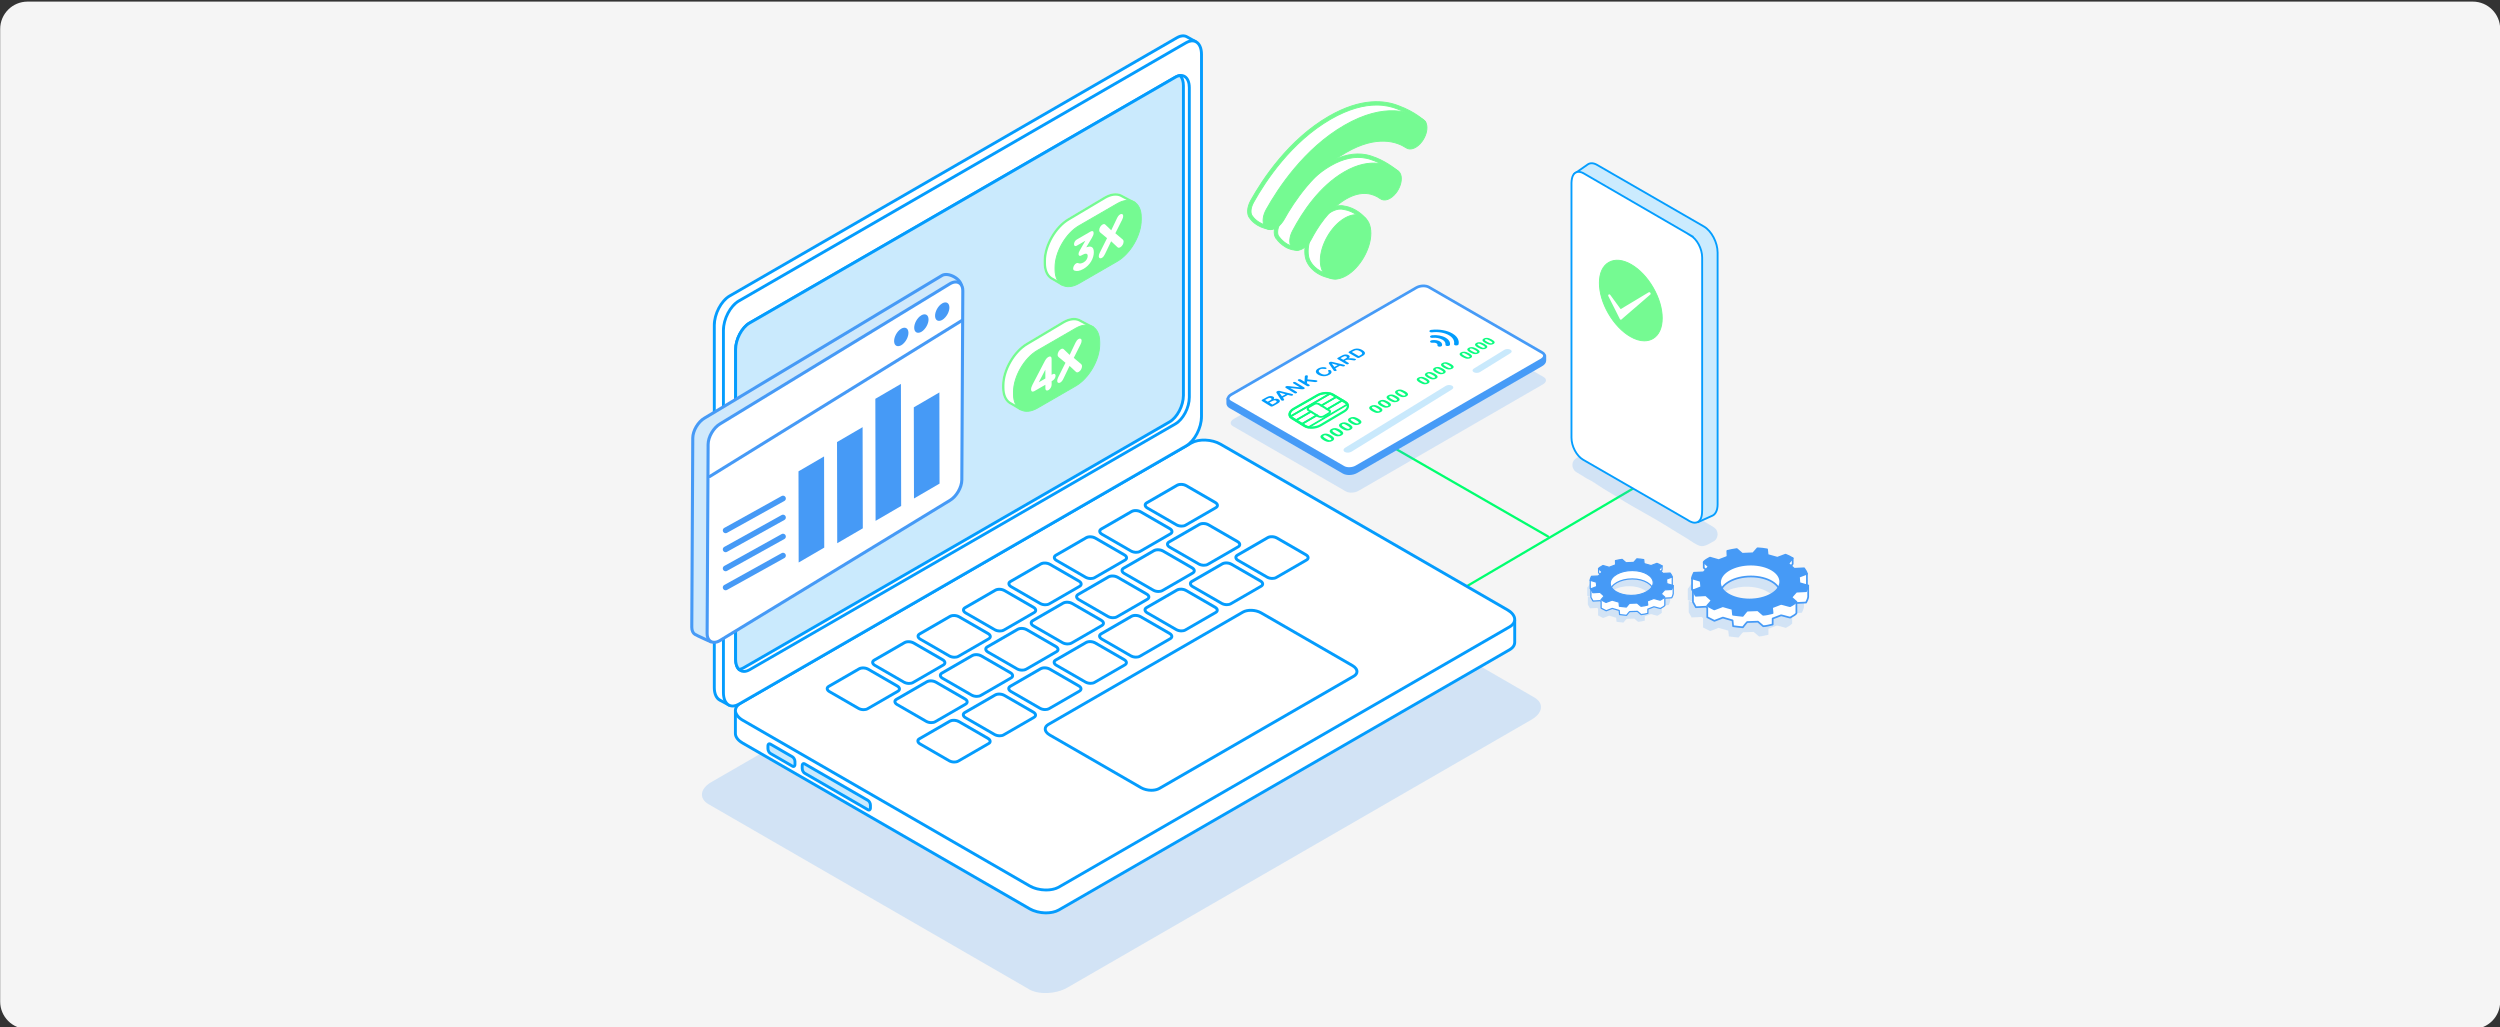 <svg width="730" height="300" viewBox="0 0 730 300" fill="none" xmlns="http://www.w3.org/2000/svg">
<rect x="0" y="0" width="730" height="300" fill="#333333" stroke="none"/>
<g clip-path="url(#clip0_355_1291)">
<path d="M722.051 0.47H8.051C3.632 0.47 0.051 4.052 0.051 8.47V292.47C0.051 296.888 3.632 300.47 8.051 300.47H722.051C726.469 300.47 730.051 296.888 730.051 292.47V8.47C730.051 4.052 726.469 0.47 722.051 0.47Z" fill="#F5F5F5"/>
<path d="M451.981 156.63L396.131 124.5" stroke="#00FF6F" stroke-width="0.67" stroke-linecap="round" stroke-linejoin="round"/>
<path d="M380.91 199.03L482.31 139.44" stroke="#00FF6F" stroke-width="0.67" stroke-linecap="round" stroke-linejoin="round"/>
<g opacity="0.2">
<path d="M485.751 173.63C486.181 173.47 486.601 173.3 487.031 173.14C487.161 173.09 487.281 173.04 487.411 172.99V170.61L484.431 170.35L484.561 170.56C484.441 170.45 484.311 170.34 484.191 170.23C483.991 170.05 483.791 169.87 483.581 169.69C483.571 169.58 483.641 169.49 483.741 169.39C483.951 169.18 484.141 168.96 484.321 168.74C484.371 168.68 484.391 168.61 484.431 168.54V167.37L483.081 167.49L483.211 167.9C483.131 167.87 483.051 167.83 482.961 167.8C482.401 168.01 481.851 168.22 481.251 168.45C480.591 168.27 479.921 168.08 479.221 167.88C479.181 167.49 479.141 167.1 479.101 166.71C478.461 166.6 477.811 166.51 477.111 166.48C476.811 166.82 476.501 167.17 476.191 167.52C475.441 167.55 474.701 167.59 473.921 167.62C473.561 167.3 473.191 166.98 472.801 166.64C472.251 166.71 471.731 166.82 471.211 166.94L471.461 166.83L470.861 165.86V167.03C470.891 167.45 470.911 167.84 470.941 168.24C470.281 168.49 469.661 168.73 469.021 168.97C468.641 168.86 468.261 168.75 467.891 168.64L468.241 168.41L465.901 168.23V169.4C466.231 169.69 466.571 169.99 466.941 170.31C466.611 170.72 466.241 171.13 465.871 171.52C465.271 171.55 464.731 170.5 464.201 170.53L463.831 171.16L463.461 171.61V173.99C464.031 174.16 464.601 174.33 465.221 174.51C465.371 174.93 463.651 174.15 463.651 174.15V176.52C463.731 176.69 463.831 176.85 463.921 177.02C464.041 177.22 464.151 177.43 464.271 177.63C464.991 177.59 465.671 177.56 466.371 177.52C466.461 177.6 466.551 177.68 466.641 177.76V179.7C467.131 179.95 467.621 180.2 468.121 180.46C468.731 180.23 469.301 180.01 469.891 179.78C470.561 179.98 471.231 180.17 471.911 180.37C471.951 180.76 471.991 181.15 472.031 181.57C472.141 181.59 473.561 181.77 474.051 181.8C474.241 181.56 474.441 181.31 474.641 181.07C474.751 180.94 474.871 180.82 474.971 180.71C475.741 180.68 476.471 180.66 477.221 180.63C477.591 180.95 477.961 181.26 478.331 181.58C479.031 181.54 479.641 181.37 480.291 181.22V179.98C480.851 179.77 481.431 179.54 482.041 179.31C482.151 179.33 482.281 179.36 482.411 179.39C482.801 179.49 483.181 179.6 483.571 179.71C483.701 179.74 483.831 179.77 483.941 179.8C484.631 179.45 485.131 179.09 485.241 178.9V176.77C485.901 176.74 486.551 176.71 487.251 176.67C487.451 176.31 487.621 175.93 487.691 175.51V173.13C487.691 173.13 485.791 174.09 485.761 173.65L485.751 173.63ZM481.851 174.84C481.761 176.85 478.871 177.18 475.401 177.16C471.931 177.15 469.201 176.8 469.291 174.79C469.381 172.78 472.271 171.16 475.741 171.17C479.211 171.18 481.941 172.82 481.851 174.83V174.84Z" fill="#469BF7"/>
</g>
<path d="M486.64 171.5C487.07 171.34 487.49 171.17 487.92 171.01C488.05 170.96 488.17 170.91 488.3 170.86V168.48L485.32 168.22L485.45 168.43C485.33 168.32 485.2 168.21 485.08 168.1C484.88 167.92 484.68 167.74 484.47 167.56C484.46 167.45 484.53 167.36 484.63 167.26C484.84 167.05 485.03 166.83 485.21 166.61C485.26 166.55 485.28 166.48 485.32 166.41V165.24L483.97 165.36L484.1 165.77C484.02 165.74 483.94 165.7 483.85 165.67C483.29 165.88 482.74 166.09 482.14 166.32C481.48 166.14 480.81 165.95 480.11 165.75C480.07 165.36 480.03 164.97 479.99 164.58C479.35 164.47 478.7 164.38 478 164.35C477.7 164.69 477.39 165.04 477.08 165.39C476.33 165.42 475.59 165.46 474.81 165.49C474.45 165.17 474.08 164.85 473.69 164.51C473.14 164.58 472.62 164.69 472.1 164.81L472.35 164.7L471.75 163.73V164.9C471.78 165.32 471.8 165.71 471.83 166.11C471.17 166.36 470.55 166.6 469.91 166.84C469.53 166.73 469.15 166.62 468.78 166.51L469.13 166.28L466.79 166.1V167.27C467.12 167.56 467.46 167.86 467.83 168.18C467.5 168.59 467.13 169 466.76 169.39C466.16 169.42 465.62 169.44 465.09 169.47L464.72 169.04L464.35 169.49V171.87C464.92 172.04 465.49 172.21 466.11 172.39C466.26 172.81 464.54 172.03 464.54 172.03V174.4C464.62 174.57 464.72 174.73 464.81 174.9C464.93 175.1 465.04 175.31 465.16 175.51C465.88 175.47 466.56 175.44 467.26 175.4C467.35 175.48 467.44 175.56 467.53 175.64V177.58C468.02 177.83 468.51 178.08 469.01 178.34C469.62 178.11 470.19 177.89 470.78 177.66C471.45 177.86 472.12 178.05 472.8 178.25C472.84 178.64 472.88 179.03 472.92 179.45C473.03 179.47 474.45 179.65 474.94 179.68C475.13 179.44 475.33 179.19 475.53 178.95C475.64 178.82 475.76 178.7 475.86 178.59C476.63 178.56 477.36 178.54 478.11 178.51C478.48 178.83 478.85 179.14 479.22 179.46C479.92 179.42 480.53 179.25 481.18 179.1V177.86C481.74 177.65 482.32 177.42 482.93 177.19C483.04 177.21 483.17 177.24 483.3 177.27C483.69 177.37 484.07 177.48 484.46 177.59C484.59 177.62 484.72 177.65 484.83 177.68C485.52 177.33 486.02 176.97 486.13 176.78V174.65C486.79 174.62 487.44 174.59 488.14 174.55C488.34 174.19 488.51 173.81 488.58 173.39V171.01C488.58 171.01 486.68 171.97 486.65 171.53L486.64 171.5ZM482.74 172.71C482.65 174.72 479.76 175.05 476.29 175.03C472.82 175.02 470.09 174.67 470.18 172.66C470.27 170.65 473.16 169.03 476.63 169.04C480.1 169.05 482.83 170.69 482.74 172.7V172.71Z" fill="white" stroke="#469AF6" stroke-width="0.36" stroke-linecap="round" stroke-linejoin="round"/>
<path d="M486.111 174.36C485.771 174.06 485.421 173.75 485.071 173.44C485.341 173.02 485.751 172.64 486.091 172.23C486.761 172.2 487.421 172.17 488.121 172.13C488.321 171.77 488.491 171.39 488.561 170.97C487.951 170.79 487.331 170.61 486.721 170.43C486.691 169.98 486.651 169.55 486.621 169.11C487.051 168.95 487.471 168.78 487.901 168.62C488.031 168.57 488.151 168.52 488.281 168.47C488.221 168.06 487.921 167.71 487.691 167.34C486.991 167.37 486.321 167.4 485.631 167.44C485.441 167.27 485.251 167.1 485.061 166.93C484.861 166.75 484.661 166.57 484.451 166.39C484.441 166.28 484.511 166.19 484.611 166.09C484.821 165.88 485.011 165.66 485.191 165.44C485.241 165.38 485.261 165.31 485.301 165.24C484.861 164.96 484.391 164.71 483.821 164.5C483.261 164.71 482.711 164.92 482.111 165.15C481.451 164.97 480.781 164.78 480.081 164.58C480.041 164.19 480.001 163.8 479.961 163.41C479.321 163.3 478.671 163.21 477.971 163.18C477.671 163.52 477.361 163.87 477.051 164.22C476.301 164.25 475.561 164.29 474.781 164.32C474.421 164 474.051 163.68 473.661 163.34C472.981 163.42 472.351 163.57 471.721 163.71C471.751 164.13 471.771 164.52 471.801 164.92C471.141 165.17 470.521 165.41 469.881 165.65C469.261 165.47 468.661 165.3 468.071 165.13C467.231 165.58 466.841 165.86 466.761 166.07C467.091 166.36 467.431 166.66 467.801 166.98C467.471 167.39 467.101 167.8 466.731 168.19C466.011 168.22 465.361 168.25 464.721 168.28C464.541 168.67 464.351 169.04 464.311 169.44C464.881 169.61 465.451 169.78 466.071 169.96C466.221 170.38 466.171 170.83 466.241 171.28C465.661 171.51 465.091 171.73 464.491 171.96C464.581 172.13 464.681 172.29 464.771 172.46C464.891 172.66 465.001 172.87 465.121 173.07C465.841 173.03 466.521 173 467.221 172.96C467.621 173.32 468.011 173.67 468.421 174.04C468.351 174.14 468.281 174.23 468.201 174.32C467.981 174.59 467.721 174.86 467.481 175.15C467.971 175.4 468.461 175.65 468.961 175.91C469.571 175.68 470.141 175.46 470.731 175.23C471.401 175.43 472.071 175.62 472.751 175.82C472.791 176.21 472.831 176.6 472.871 177.02C472.981 177.04 474.401 177.22 474.891 177.25C475.081 177.01 475.281 176.76 475.481 176.52C475.591 176.39 475.711 176.27 475.811 176.16C476.581 176.13 477.311 176.11 478.061 176.08C478.431 176.4 478.801 176.71 479.171 177.03C479.871 176.99 480.481 176.82 481.131 176.67C481.091 176.28 481.051 175.9 481.011 175.48C481.601 175.25 482.221 175.01 482.881 174.76C482.991 174.78 483.121 174.81 483.251 174.84C483.641 174.94 484.021 175.05 484.411 175.16C484.541 175.19 484.671 175.22 484.781 175.25C485.471 174.9 485.971 174.54 486.081 174.35L486.111 174.36ZM476.291 173.87C472.821 173.86 470.091 172.22 470.181 170.21C470.271 168.2 473.161 166.58 476.631 166.59C480.101 166.6 482.831 168.24 482.741 170.25C482.651 172.26 479.761 173.88 476.291 173.87Z" fill="#469AF6" stroke="#469AF6" stroke-width="0.36" stroke-linecap="round" stroke-linejoin="round"/>
<path d="M415.79 35.95C415.79 35.95 415.83 35.88 415.79 35.84C415.42 35.46 413 33.11 408.25 31.36C404.18 29.71 397.54 29.04 388.29 34.38C376.72 41.06 369.16 52.48 365.64 58.79C364.61 60.65 364.54 62.55 365.34 63.42C365.34 63.42 366.84 65.9 370.82 66.52C370.99 66.55 371.17 66.46 371.25 66.31L373.77 61.82L385.52 44.64C385.52 44.64 396.55 40.14 401.14 38.22C403.49 38.53 405.24 39.38 406.38 40.14C407.4 40.81 409.06 40.06 410.3 38.4C410.49 38.13 410.67 37.86 410.82 37.59C412.55 37.67 413.88 37.73 413.88 37.73L415.77 35.97L415.79 35.95Z" fill="white"/>
<path d="M370.89 67.01C370.89 67.01 370.8 67.01 370.75 67C366.83 66.39 365.19 64.08 364.95 63.72C364 62.65 364.11 60.54 365.21 58.56C368.71 52.27 376.34 40.72 388.04 33.96C397.54 28.48 404.36 29.27 408.41 30.9H408.42C413.23 32.68 415.7 35.05 416.14 35.5L416.28 35.65L416.3 35.91C416.3 36.06 416.23 36.21 416.12 36.31L414.07 38.21H413.86C413.86 38.21 412.67 38.14 411.09 38.07C410.96 38.28 410.83 38.48 410.69 38.67C409.28 40.57 407.35 41.36 406.11 40.53C405.12 39.88 403.48 39.04 401.21 38.71C396.88 40.53 387.11 44.51 385.84 45.03L374.18 62.09L371.68 66.55C371.52 66.84 371.21 67.01 370.88 67.01H370.89ZM401.95 30.67C398.4 30.67 393.92 31.7 388.53 34.81C377.03 41.45 369.52 52.84 366.07 59.04C365.06 60.84 365.13 62.48 365.71 63.1L365.77 63.18C365.83 63.27 367.21 65.46 370.86 66.04L373.36 61.59L385.21 44.25L385.35 44.19C385.46 44.15 396.43 39.67 400.97 37.77L401.09 37.72L401.22 37.74C403.74 38.08 405.57 39.01 406.66 39.73C407.43 40.24 408.86 39.52 409.91 38.1C410.09 37.86 410.25 37.6 410.4 37.34L410.55 37.08H410.85C412.18 37.15 413.27 37.2 413.71 37.22L415.13 35.9C414.32 35.16 412.03 33.31 408.16 31.86L408.07 31.82C406.48 31.18 404.44 30.67 401.95 30.67Z" fill="#75FA92" stroke="#75FA92" stroke-width="0.28" stroke-linecap="round" stroke-linejoin="round"/>
<path d="M407.741 50.81C407.971 50.71 408.011 50.41 407.821 50.25C406.791 49.39 403.911 47.17 400.301 46.04C400.211 46.01 400.121 45.98 400.031 45.95C399.971 45.93 399.901 45.91 399.841 45.9C399.611 45.83 399.381 45.77 399.141 45.72C399.101 45.71 399.051 45.7 399.011 45.69H399.001C396.251 45.11 392.671 45.41 388.301 47.94C380.981 52.16 375.981 59.97 373.341 64.99C372.481 66.63 372.381 68.25 372.931 69.17C372.931 69.17 372.971 69.23 372.991 69.26C373.361 69.79 375.511 72.67 378.911 72.56C379.051 72.56 379.171 72.46 379.221 72.33L381.491 65.53C381.491 65.53 381.531 65.44 381.571 65.4L393.551 53.45C393.611 53.39 393.701 53.35 393.791 53.35C396.021 53.32 397.731 54.16 398.841 54.96C399.821 55.67 401.441 55.02 402.701 53.42C403.081 52.94 403.381 52.42 403.621 51.9C403.671 51.78 403.791 51.71 403.921 51.71H405.581C405.581 51.71 405.671 51.71 405.711 51.68L407.751 50.81H407.741Z" fill="white"/>
<path d="M378.71 73.06C375.22 73.06 373.02 70.19 372.58 69.56L372.54 69.54L372.46 69.38C371.82 68.32 371.98 66.49 372.88 64.77C375.8 59.2 380.81 51.69 388.03 47.52C391.88 45.3 395.55 44.52 398.95 45.19H398.96L399.19 45.24C399.48 45.31 399.72 45.37 399.96 45.44L400.15 45.5C400.25 45.53 400.34 45.56 400.43 45.59C404.09 46.74 407.02 48.98 408.11 49.89C408.33 50.07 408.44 50.35 408.39 50.64C408.35 50.93 408.16 51.16 407.9 51.28L405.86 52.15C405.76 52.19 405.65 52.22 405.54 52.22H403.98C403.73 52.76 403.41 53.28 403.04 53.74C401.59 55.59 399.72 56.26 398.5 55.38C397.54 54.68 395.95 53.86 393.84 53.86H393.8L381.88 65.74L379.63 72.51C379.52 72.84 379.22 73.07 378.87 73.08C378.8 73.08 378.73 73.08 378.67 73.08L378.71 73.06ZM373.33 68.92L373.38 68.99C373.75 69.52 375.69 72.1 378.78 72.09L381.01 65.39C381.05 65.27 381.12 65.16 381.21 65.07L393.19 53.13C393.34 52.98 393.55 52.89 393.77 52.89C396.2 52.87 398.01 53.8 399.11 54.59C399.86 55.13 401.23 54.51 402.3 53.14C402.64 52.71 402.93 52.23 403.16 51.72C403.29 51.43 403.59 51.24 403.9 51.24H405.53L407.3 50.48C406.13 49.53 403.45 47.56 400.15 46.53C400.06 46.5 399.97 46.47 399.89 46.44L399.71 46.39C399.49 46.33 399.27 46.27 399.03 46.22H398.99L398.9 46.2C395.71 45.53 392.22 46.27 388.54 48.4C381.52 52.45 376.63 59.8 373.77 65.26C372.92 66.88 372.94 68.29 373.34 68.96L373.33 68.92Z" fill="#75FA92" stroke="#75FA92" stroke-width="0.28" stroke-linecap="round" stroke-linejoin="round"/>
<path d="M392.458 60.67C391.958 60.54 391.418 60.51 390.838 60.59C390.828 60.59 390.808 60.59 390.798 60.59C389.248 60.82 387.438 61.79 385.558 63.81C383.718 65.78 382.388 68.2 381.808 70.84C381.238 73.43 381.508 75.45 382.338 76.74C382.338 76.74 384.158 80.46 390.018 80.95C390.198 80.96 390.368 80.87 390.448 80.71L397.588 66.57L398.458 64.52C398.528 64.37 398.498 64.19 398.388 64.07C397.788 63.37 395.638 61.16 392.468 60.68L392.458 60.67Z" fill="white"/>
<path d="M390.039 81.43C390.039 81.43 389.989 81.43 389.959 81.43C384.099 80.94 382.099 77.36 381.899 76.97C380.959 75.5 380.749 73.28 381.319 70.72C381.909 68.06 383.249 65.55 385.189 63.47C386.909 61.63 388.719 60.48 390.449 60.15L390.469 60.11L390.769 60.09C391.389 60.01 391.999 60.04 392.549 60.18C395.879 60.69 398.129 63.03 398.739 63.73C398.969 64 399.029 64.37 398.889 64.7L398.019 66.75L390.859 80.92C390.699 81.23 390.369 81.43 390.029 81.43H390.039ZM382.819 76.61C383.139 77.18 384.999 80.03 390.049 80.46L397.149 66.35L397.989 64.36C397.399 63.69 395.359 61.61 392.379 61.16H392.329C391.899 61.03 391.419 61.01 390.899 61.08H390.859C389.269 61.32 387.549 62.38 385.899 64.15C384.079 66.11 382.819 68.46 382.269 70.95C381.759 73.26 381.919 75.22 382.729 76.48L382.809 76.62L382.819 76.61Z" fill="#75FA92" stroke="#75FA92" stroke-width="0.28" stroke-linecap="round" stroke-linejoin="round"/>
<path d="M370.658 66.53C371.888 66.78 373.558 65.62 374.578 63.78C377.298 58.88 383.388 49.55 392.808 44.12C402.198 38.7 408.218 41.01 410.908 42.79C411.928 43.46 413.588 42.71 414.828 41.05C416.408 38.92 416.658 36.23 415.358 35.38C411.868 33.1 404.388 30.37 392.808 37.05C381.228 43.73 373.678 55.15 370.158 61.46C368.858 63.8 369.088 66.22 370.658 66.54V66.53Z" fill="#75FA92" stroke="#75FA92" stroke-width="0.28" stroke-linecap="round" stroke-linejoin="round"/>
<path d="M370.989 67.05C370.839 67.05 370.699 67.04 370.559 67.01C369.909 66.88 369.399 66.46 369.109 65.82C368.569 64.64 368.809 62.88 369.729 61.21C373.229 54.92 380.859 43.37 392.559 36.61C404.389 29.78 412.089 32.64 415.619 34.95C416.139 35.29 416.479 35.86 416.609 36.6C416.859 37.99 416.309 39.84 415.209 41.32C413.799 43.22 411.869 44.01 410.629 43.18C407.979 41.42 402.169 39.26 393.039 44.53C383.769 49.88 377.759 59.03 374.999 64.01C373.979 65.84 372.359 67.05 370.989 67.05ZM406.459 33.32C402.889 33.32 398.419 34.36 393.049 37.46C381.549 44.1 374.039 55.49 370.589 61.69C369.839 63.04 369.599 64.54 369.999 65.41C370.159 65.76 370.419 65.98 370.759 66.05C371.769 66.26 373.259 65.15 374.149 63.54C376.959 58.47 383.089 49.16 392.559 43.69C402.139 38.16 408.329 40.49 411.169 42.37C411.939 42.88 413.369 42.16 414.419 40.74C415.369 39.46 415.849 37.91 415.639 36.77C415.579 36.45 415.439 36.01 415.069 35.77C413.299 34.61 410.429 33.32 406.439 33.32H406.459Z" fill="#75FA92" stroke="#75FA92" stroke-width="0.28" stroke-linecap="round" stroke-linejoin="round"/>
<path d="M407.199 56.08C408.849 53.98 409.179 51.2 407.899 50.29C405.209 48.36 400.109 46.38 392.789 50.6C385.469 54.82 380.469 62.63 377.829 67.65C376.569 70.06 376.939 72.43 378.609 72.58C379.879 72.69 381.489 71.46 382.439 69.63C384.279 66.12 387.789 60.57 392.789 57.68C397.809 54.78 401.429 56.26 403.329 57.63C404.309 58.34 405.929 57.69 407.189 56.09L407.199 56.08Z" fill="#75FA92" stroke="#75FA92" stroke-width="0.28" stroke-linecap="round" stroke-linejoin="round"/>
<path d="M378.779 73.07C378.709 73.07 378.639 73.07 378.579 73.07C377.879 73.01 377.309 72.63 376.969 72C376.359 70.87 376.529 69.12 377.419 67.43C380.349 61.86 385.349 54.35 392.569 50.18C400.299 45.72 405.679 48.09 408.209 49.89C408.719 50.26 409.049 50.85 409.149 51.61C409.349 53.05 408.749 54.92 407.599 56.38L407.209 56.08L407.589 56.38C406.139 58.22 404.279 58.89 403.059 58.02C401.059 56.58 397.699 55.42 393.049 58.1C388.039 60.99 384.529 66.71 382.889 69.86C381.879 71.79 380.219 73.08 378.789 73.08L378.779 73.07ZM401.109 48.57C398.829 48.57 396.149 49.23 393.049 51.02C386.029 55.07 381.139 62.42 378.279 67.88C377.449 69.46 377.449 70.85 377.819 71.53C378.009 71.87 378.289 72.06 378.659 72.09C379.719 72.18 381.159 71.02 382.019 69.4C384.089 65.44 387.599 60.11 392.559 57.25C397.929 54.15 401.799 55.9 403.629 57.22C404.379 57.76 405.749 57.14 406.819 55.77C407.809 54.51 408.329 52.93 408.169 51.74C408.119 51.4 407.989 50.94 407.619 50.68C406.049 49.56 403.879 48.57 401.099 48.57H401.109Z" fill="#75FA92" stroke="#75FA92" stroke-width="0.28" stroke-linecap="round" stroke-linejoin="round"/>
<path d="M386.01 76.07C386.01 80.47 389.1 82.25 392.91 80.05C396.72 77.85 399.81 72.5 399.81 68.11C399.81 63.72 396.72 61.93 392.91 64.13C389.1 66.33 386.01 71.68 386.01 76.07Z" fill="#75FA92" stroke="#75FA92" stroke-width="0.28" stroke-linecap="round" stroke-linejoin="round"/>
<path d="M389.829 81.49C389.089 81.49 388.399 81.31 387.789 80.96C386.329 80.12 385.529 78.38 385.529 76.07C385.529 71.52 388.729 65.98 392.669 63.7C394.669 62.55 396.569 62.37 398.029 63.22C399.489 64.06 400.289 65.8 400.289 68.11C400.289 72.66 397.089 78.2 393.149 80.48C391.989 81.15 390.859 81.49 389.829 81.49ZM395.989 63.68C395.129 63.68 394.169 63.98 393.159 64.56C389.489 66.68 386.509 71.84 386.509 76.08C386.509 78.02 387.139 79.46 388.289 80.12C389.429 80.78 390.989 80.61 392.679 79.64C396.349 77.52 399.329 72.36 399.329 68.12C399.329 66.18 398.699 64.74 397.549 64.08C397.089 63.82 396.569 63.68 395.999 63.68H395.989Z" fill="#75FA92" stroke="#75FA92" stroke-width="0.28" stroke-linecap="round" stroke-linejoin="round"/>
<path opacity="0.2" d="M450.529 112.23L396.649 143.34C395.569 143.96 393.929 144.03 392.989 143.49L359.999 124.44C359.059 123.9 359.179 122.95 360.259 122.33L414.139 91.22C415.219 90.6 416.859 90.53 417.799 91.07L450.789 110.12C451.729 110.66 451.609 111.61 450.529 112.23Z" fill="#469BF7"/>
<path d="M450.989 103.9L450.389 104.37C450.389 104.37 450.369 104.35 450.359 104.35L417.249 85.23C416.309 84.69 414.669 84.76 413.579 85.38L359.509 116.6C359.379 116.67 359.269 116.75 359.169 116.83L358.609 116.42V117.78C358.609 118.13 358.809 118.47 359.239 118.72L392.349 137.84C393.289 138.38 394.929 138.31 396.019 137.69L450.089 106.47C450.679 106.13 450.989 105.69 450.989 105.27V103.9Z" fill="#469BF7" stroke="#469BF7" stroke-linecap="round" stroke-linejoin="round"/>
<path d="M450.09 105.09L396.02 136.31C394.93 136.94 393.29 137 392.35 136.46L359.24 117.34C358.3 116.8 358.42 115.85 359.5 115.22L413.57 84C414.66 83.37 416.3 83.31 417.24 83.85L450.35 102.97C451.29 103.51 451.17 104.46 450.09 105.09Z" fill="white" stroke="#469BF7" stroke-width="0.8" stroke-miterlimit="10"/>
<path d="M411.239 93.79L411.219 93.71L411.049 93.73L411.239 93.79Z" fill="#EFEADF"/>
<path d="M384.711 115.41L377.751 119.39C376.371 120.18 376.171 121.4 377.311 122.1L381.011 124.38C382.161 125.09 384.231 125.01 385.601 124.2L392.511 120.11C393.831 119.33 393.97 118.13 392.83 117.45L389.171 115.25C388.051 114.58 386.051 114.64 384.721 115.4L384.711 115.41Z" fill="white"/>
<path d="M393.63 119.51C393.41 119.84 393.08 120.15 392.64 120.4L385.72 124.5C384.24 125.38 382.02 125.46 380.77 124.69L377.07 122.4C376.42 122 376.12 121.43 376.22 120.79C376.32 120.14 376.81 119.53 377.61 119.08L384.57 115.1C386 114.28 388.15 114.21 389.37 114.94L393.02 117.13C393.66 117.52 393.99 118.07 393.92 118.7C393.89 118.98 393.79 119.25 393.62 119.5L393.63 119.51ZM377.13 120.33C377.03 120.48 376.96 120.63 376.93 120.78C376.87 121.16 377.08 121.51 377.53 121.79L381.23 124.07C382.28 124.71 384.21 124.64 385.45 123.9L392.36 119.81C392.88 119.5 393.2 119.11 393.24 118.73C393.28 118.36 393.06 118.01 392.61 117.75L388.95 115.55C387.93 114.94 386.05 115 384.84 115.69L377.87 119.68C377.54 119.87 377.28 120.09 377.12 120.32L377.13 120.33Z" fill="#0AFC7F"/>
<path d="M386.059 126.89C385.719 127.09 385.559 127.31 385.569 127.55C385.589 127.84 385.869 128.15 386.429 128.5C386.999 128.85 387.499 129.03 387.929 129.04C388.359 129.05 388.739 128.95 389.079 128.75C389.409 128.55 389.579 128.33 389.559 128.09C389.539 127.8 389.249 127.49 388.689 127.14C388.129 126.8 387.619 126.62 387.149 126.6C386.759 126.59 386.389 126.68 386.059 126.88V126.89ZM388.669 128.06C388.749 128.15 388.779 128.23 388.759 128.29C388.739 128.36 388.689 128.41 388.609 128.46C388.529 128.51 388.439 128.54 388.329 128.55C388.219 128.56 388.089 128.54 387.919 128.48C387.749 128.43 387.489 128.29 387.139 128.08C386.789 127.87 386.569 127.7 386.469 127.58C386.389 127.49 386.359 127.41 386.379 127.35C386.399 127.29 386.449 127.23 386.529 127.18C386.609 127.13 386.699 127.1 386.809 127.09C386.919 127.08 387.049 127.1 387.219 127.16C387.389 127.21 387.649 127.35 387.999 127.56C388.349 127.77 388.569 127.94 388.669 128.06Z" fill="#0AFC7F"/>
<path d="M388.74 125.28C388.41 125.48 388.25 125.7 388.26 125.93C388.28 126.21 388.56 126.53 389.12 126.87C389.69 127.22 390.18 127.4 390.61 127.41C391.04 127.42 391.42 127.33 391.75 127.12C392.08 126.92 392.24 126.7 392.22 126.47C392.2 126.19 391.91 125.87 391.35 125.53C390.79 125.19 390.28 125.01 389.82 125C389.43 124.99 389.07 125.08 388.74 125.28ZM391.34 126.44C391.42 126.53 391.45 126.61 391.43 126.67C391.41 126.73 391.36 126.79 391.28 126.84C391.2 126.89 391.11 126.92 391 126.93C390.9 126.94 390.76 126.92 390.59 126.86C390.42 126.8 390.16 126.67 389.82 126.46C389.47 126.25 389.25 126.08 389.15 125.97C389.07 125.88 389.04 125.8 389.06 125.74C389.08 125.68 389.13 125.62 389.21 125.57C389.29 125.52 389.38 125.49 389.49 125.48C389.59 125.47 389.73 125.49 389.9 125.55C390.07 125.61 390.33 125.74 390.67 125.95C391.02 126.16 391.24 126.33 391.34 126.44Z" fill="#0AFC7F"/>
<path d="M391.46 123.6C391.13 123.8 390.97 124.01 390.99 124.24C391.01 124.52 391.3 124.83 391.85 125.17C392.42 125.52 392.91 125.69 393.33 125.71C393.75 125.72 394.13 125.63 394.46 125.43C394.79 125.23 394.94 125.02 394.92 124.78C394.9 124.5 394.61 124.19 394.05 123.85C393.49 123.51 392.99 123.34 392.53 123.32C392.14 123.31 391.78 123.4 391.46 123.6ZM394.05 124.75C394.13 124.84 394.16 124.92 394.14 124.98C394.12 125.04 394.07 125.1 394 125.15C393.92 125.2 393.83 125.23 393.73 125.24C393.63 125.25 393.49 125.23 393.32 125.17C393.15 125.12 392.89 124.98 392.55 124.77C392.2 124.56 391.98 124.4 391.88 124.28C391.8 124.19 391.77 124.12 391.79 124.05C391.81 123.99 391.86 123.93 391.94 123.88C392.02 123.83 392.11 123.8 392.21 123.79C392.31 123.78 392.45 123.8 392.62 123.86C392.79 123.91 393.04 124.05 393.39 124.26C393.74 124.47 393.96 124.63 394.06 124.75H394.05Z" fill="#0AFC7F"/>
<path d="M394.079 122.03C393.759 122.22 393.599 122.44 393.619 122.67C393.639 122.95 393.929 123.26 394.479 123.59C395.039 123.93 395.539 124.11 395.959 124.12C396.379 124.13 396.749 124.04 397.079 123.84C397.399 123.64 397.559 123.43 397.539 123.2C397.519 122.92 397.229 122.61 396.669 122.28C396.109 121.95 395.609 121.77 395.149 121.76C394.759 121.75 394.409 121.84 394.089 122.03H394.079ZM396.659 123.17C396.739 123.26 396.769 123.33 396.749 123.4C396.729 123.46 396.689 123.52 396.609 123.56C396.529 123.61 396.439 123.64 396.339 123.65C396.239 123.66 396.099 123.64 395.929 123.58C395.759 123.53 395.509 123.39 395.159 123.19C394.819 122.98 394.589 122.82 394.489 122.71C394.409 122.62 394.379 122.55 394.399 122.48C394.419 122.41 394.469 122.36 394.539 122.32C394.619 122.27 394.709 122.25 394.809 122.24C394.909 122.23 395.049 122.25 395.219 122.31C395.389 122.36 395.639 122.49 395.989 122.7C396.329 122.91 396.559 123.07 396.659 123.18V123.17Z" fill="#0AFC7F"/>
<path d="M400.241 118.54C399.931 118.73 399.781 118.94 399.801 119.16C399.831 119.43 400.111 119.73 400.661 120.06C401.221 120.39 401.711 120.57 402.121 120.58C402.531 120.59 402.901 120.5 403.221 120.31C403.531 120.12 403.681 119.91 403.661 119.69C403.631 119.42 403.341 119.12 402.791 118.79C402.241 118.46 401.741 118.29 401.291 118.28C400.911 118.27 400.561 118.36 400.251 118.54H400.241ZM402.801 119.65C402.881 119.74 402.911 119.81 402.891 119.87C402.871 119.93 402.831 119.98 402.751 120.03C402.681 120.08 402.591 120.1 402.491 120.11C402.391 120.11 402.251 120.1 402.091 120.05C401.921 120 401.671 119.87 401.331 119.66C400.991 119.46 400.771 119.3 400.671 119.19C400.591 119.1 400.561 119.03 400.581 118.97C400.601 118.91 400.641 118.86 400.721 118.81C400.791 118.76 400.881 118.74 400.991 118.73C401.091 118.73 401.231 118.74 401.391 118.79C401.561 118.84 401.811 118.97 402.151 119.17C402.491 119.37 402.711 119.53 402.811 119.64L402.801 119.65Z" fill="#0AFC7F"/>
<path d="M402.77 117.03C402.46 117.22 402.31 117.42 402.34 117.64C402.37 117.91 402.66 118.21 403.2 118.53C403.76 118.86 404.24 119.03 404.65 119.05C405.06 119.06 405.42 118.97 405.74 118.78C406.05 118.59 406.19 118.38 406.17 118.16C406.14 117.89 405.85 117.59 405.3 117.27C404.75 116.95 404.25 116.78 403.81 116.76C403.43 116.75 403.09 116.83 402.78 117.02L402.77 117.03ZM405.32 118.14C405.4 118.22 405.43 118.3 405.42 118.36C405.4 118.42 405.36 118.47 405.29 118.52C405.22 118.57 405.13 118.59 405.03 118.6C404.93 118.6 404.8 118.59 404.63 118.54C404.47 118.49 404.21 118.36 403.87 118.16C403.53 117.96 403.31 117.8 403.21 117.69C403.13 117.61 403.1 117.53 403.12 117.47C403.14 117.41 403.18 117.36 403.26 117.31C403.33 117.27 403.42 117.24 403.52 117.23C403.62 117.22 403.75 117.24 403.92 117.29C404.09 117.34 404.34 117.47 404.68 117.67C405.02 117.87 405.24 118.03 405.34 118.14H405.32Z" fill="#0AFC7F"/>
<path d="M405.309 115.45C404.999 115.64 404.859 115.84 404.879 116.06C404.909 116.33 405.199 116.62 405.739 116.94C406.299 117.27 406.779 117.44 407.189 117.45C407.599 117.46 407.959 117.38 408.269 117.19C408.579 117 408.719 116.8 408.689 116.58C408.659 116.31 408.369 116.02 407.819 115.7C407.269 115.38 406.769 115.21 406.329 115.19C405.959 115.18 405.619 115.26 405.309 115.45ZM407.839 116.55C407.919 116.63 407.949 116.71 407.939 116.77C407.929 116.83 407.879 116.88 407.809 116.93C407.739 116.97 407.649 117 407.549 117.01C407.449 117.01 407.319 117 407.149 116.95C406.989 116.9 406.729 116.77 406.389 116.57C406.049 116.37 405.829 116.21 405.729 116.11C405.649 116.03 405.619 115.95 405.629 115.89C405.639 115.83 405.689 115.78 405.759 115.73C405.829 115.69 405.919 115.66 406.019 115.65C406.119 115.65 406.249 115.66 406.419 115.71C406.589 115.76 406.839 115.89 407.179 116.09C407.519 116.29 407.739 116.44 407.839 116.55Z" fill="#0AFC7F"/>
<path d="M407.779 113.98C407.479 114.16 407.329 114.36 407.359 114.58C407.389 114.84 407.679 115.14 408.219 115.46C408.779 115.79 409.259 115.96 409.659 115.97C410.059 115.98 410.419 115.9 410.729 115.71C411.029 115.53 411.169 115.32 411.139 115.11C411.109 114.85 410.819 114.55 410.269 114.24C409.719 113.92 409.229 113.75 408.789 113.74C408.419 113.73 408.079 113.81 407.779 113.99V113.98ZM410.299 115.07C410.379 115.15 410.409 115.23 410.399 115.29C410.389 115.35 410.339 115.4 410.269 115.45C410.199 115.49 410.109 115.52 410.009 115.53C409.909 115.53 409.779 115.52 409.619 115.47C409.459 115.42 409.199 115.29 408.859 115.09C408.519 114.89 408.299 114.74 408.199 114.63C408.119 114.55 408.089 114.47 408.099 114.42C408.109 114.36 408.159 114.31 408.229 114.27C408.299 114.23 408.389 114.2 408.489 114.19C408.589 114.19 408.719 114.2 408.879 114.25C409.039 114.3 409.289 114.43 409.629 114.62C409.969 114.82 410.189 114.97 410.289 115.08L410.299 115.07Z" fill="#0AFC7F"/>
<path d="M414.1 110.28C413.8 110.46 413.67 110.65 413.7 110.86C413.74 111.12 414.02 111.4 414.57 111.72C415.12 112.04 415.6 112.21 415.99 112.22C416.39 112.23 416.74 112.15 417.03 111.97C417.32 111.79 417.46 111.59 417.43 111.38C417.39 111.12 417.1 110.84 416.56 110.53C416.02 110.22 415.53 110.05 415.1 110.04C414.73 110.03 414.409 110.11 414.109 110.29L414.1 110.28ZM416.6 111.34C416.68 111.42 416.71 111.49 416.7 111.55C416.69 111.61 416.649 111.66 416.579 111.7C416.509 111.74 416.429 111.77 416.329 111.78C416.229 111.78 416.1 111.77 415.94 111.72C415.78 111.67 415.53 111.55 415.19 111.35C414.85 111.16 414.63 111.01 414.53 110.9C414.45 110.82 414.42 110.75 414.43 110.69C414.44 110.63 414.49 110.58 414.56 110.54C414.63 110.5 414.72 110.47 414.81 110.46C414.91 110.46 415.04 110.47 415.2 110.52C415.36 110.57 415.61 110.69 415.95 110.89C416.29 111.09 416.509 111.23 416.609 111.34H416.6Z" fill="#0AFC7F"/>
<path d="M416.459 108.86C416.169 109.04 416.029 109.23 416.069 109.44C416.109 109.7 416.399 109.98 416.939 110.29C417.489 110.61 417.959 110.77 418.359 110.79C418.759 110.8 419.099 110.72 419.389 110.54C419.679 110.36 419.809 110.17 419.779 109.96C419.739 109.71 419.449 109.42 418.909 109.11C418.369 108.8 417.879 108.64 417.449 108.62C417.089 108.61 416.759 108.69 416.469 108.86H416.459ZM418.949 109.92C419.029 110 419.059 110.07 419.049 110.13C419.039 110.19 418.999 110.24 418.929 110.28C418.859 110.32 418.779 110.35 418.679 110.36C418.579 110.36 418.449 110.35 418.289 110.3C418.129 110.25 417.879 110.13 417.539 109.93C417.199 109.74 416.989 109.59 416.879 109.48C416.799 109.4 416.769 109.33 416.779 109.27C416.789 109.21 416.829 109.16 416.899 109.12C416.969 109.08 417.049 109.05 417.149 109.04C417.249 109.04 417.379 109.05 417.539 109.1C417.699 109.15 417.949 109.27 418.279 109.46C418.619 109.65 418.829 109.8 418.939 109.91L418.949 109.92Z" fill="#0AFC7F"/>
<path d="M418.849 107.38C418.559 107.55 418.429 107.74 418.459 107.95C418.499 108.2 418.789 108.48 419.329 108.79C419.879 109.1 420.349 109.27 420.739 109.28C421.129 109.29 421.469 109.21 421.759 109.04C422.049 108.86 422.179 108.67 422.139 108.46C422.099 108.21 421.809 107.93 421.269 107.62C420.729 107.31 420.249 107.15 419.819 107.14C419.459 107.13 419.139 107.21 418.849 107.38ZM421.329 108.43C421.409 108.51 421.439 108.58 421.429 108.64C421.419 108.7 421.379 108.75 421.309 108.79C421.239 108.83 421.159 108.86 421.059 108.87C420.959 108.87 420.839 108.86 420.679 108.81C420.519 108.76 420.269 108.64 419.939 108.45C419.599 108.26 419.389 108.11 419.289 108.01C419.209 107.93 419.179 107.86 419.189 107.8C419.199 107.74 419.239 107.69 419.309 107.65C419.379 107.61 419.459 107.58 419.559 107.58C419.659 107.58 419.779 107.59 419.939 107.64C420.099 107.69 420.349 107.81 420.679 108C421.009 108.19 421.229 108.34 421.329 108.44V108.43Z" fill="#0AFC7F"/>
<path d="M421.16 106C420.87 106.17 420.75 106.36 420.78 106.57C420.82 106.82 421.11 107.1 421.65 107.4C422.2 107.71 422.67 107.87 423.06 107.89C423.45 107.9 423.79 107.82 424.08 107.65C424.36 107.48 424.49 107.29 424.46 107.08C424.42 106.83 424.13 106.55 423.59 106.25C423.05 105.95 422.57 105.79 422.15 105.77C421.79 105.76 421.47 105.83 421.18 106.01L421.16 106ZM423.63 107.04C423.71 107.12 423.74 107.19 423.73 107.24C423.72 107.3 423.68 107.35 423.61 107.39C423.54 107.43 423.46 107.46 423.37 107.47C423.28 107.47 423.15 107.46 422.99 107.41C422.83 107.36 422.58 107.24 422.25 107.05C421.92 106.86 421.7 106.71 421.6 106.61C421.52 106.53 421.49 106.46 421.5 106.41C421.51 106.35 421.55 106.31 421.62 106.26C421.69 106.22 421.77 106.19 421.87 106.19C421.96 106.19 422.09 106.2 422.25 106.25C422.41 106.3 422.66 106.42 422.99 106.61C423.32 106.8 423.54 106.95 423.64 107.05L423.63 107.04Z" fill="#0AFC7F"/>
<path d="M426.58 102.91C426.3 103.08 426.18 103.26 426.21 103.46C426.25 103.71 426.54 103.98 427.08 104.28C427.62 104.58 428.09 104.74 428.47 104.76C428.85 104.77 429.19 104.7 429.47 104.53C429.75 104.36 429.87 104.18 429.83 103.97C429.78 103.73 429.49 103.45 428.96 103.16C428.42 102.86 427.95 102.7 427.53 102.69C427.18 102.68 426.86 102.75 426.58 102.92V102.91ZM429.03 103.93C429.11 104.01 429.14 104.07 429.13 104.13C429.13 104.19 429.08 104.23 429.02 104.27C428.95 104.31 428.87 104.34 428.78 104.34C428.69 104.34 428.56 104.33 428.4 104.28C428.24 104.23 428 104.11 427.66 103.93C427.33 103.74 427.11 103.6 427.01 103.5C426.93 103.42 426.9 103.36 426.91 103.3C426.92 103.24 426.96 103.2 427.03 103.16C427.1 103.12 427.18 103.1 427.27 103.09C427.36 103.09 427.49 103.1 427.65 103.15C427.81 103.2 428.05 103.32 428.38 103.5C428.71 103.69 428.93 103.83 429.03 103.93Z" fill="#0AFC7F"/>
<path d="M428.809 101.57C428.529 101.74 428.409 101.92 428.449 102.12C428.499 102.36 428.779 102.63 429.319 102.93C429.859 103.23 430.319 103.39 430.709 103.41C431.089 103.42 431.419 103.35 431.699 103.18C431.969 103.01 432.089 102.83 432.049 102.63C431.999 102.39 431.709 102.12 431.179 101.82C430.649 101.52 430.169 101.37 429.759 101.35C429.409 101.34 429.099 101.41 428.819 101.58L428.809 101.57ZM431.249 102.58C431.329 102.66 431.359 102.72 431.349 102.78C431.339 102.83 431.299 102.88 431.239 102.92C431.169 102.96 431.099 102.98 430.999 102.99C430.909 102.99 430.779 102.98 430.629 102.93C430.469 102.88 430.229 102.76 429.899 102.58C429.569 102.4 429.349 102.25 429.249 102.15C429.169 102.07 429.139 102.01 429.149 101.95C429.159 101.9 429.199 101.85 429.259 101.81C429.329 101.77 429.409 101.75 429.499 101.74C429.589 101.74 429.719 101.75 429.879 101.8C430.039 101.85 430.279 101.96 430.609 102.15C430.939 102.33 431.159 102.48 431.259 102.58H431.249Z" fill="#0AFC7F"/>
<path d="M431.061 100.17C430.791 100.33 430.671 100.52 430.711 100.71C430.761 100.95 431.041 101.22 431.581 101.51C432.121 101.81 432.581 101.97 432.961 101.98C433.341 102 433.671 101.92 433.941 101.75C434.211 101.58 434.331 101.4 434.291 101.2C434.241 100.96 433.951 100.69 433.421 100.4C432.891 100.11 432.421 99.95 432.001 99.93C431.651 99.92 431.341 99.99 431.071 100.15L431.061 100.17ZM433.491 101.17C433.571 101.25 433.601 101.31 433.601 101.37C433.601 101.42 433.551 101.47 433.491 101.51C433.431 101.55 433.351 101.57 433.261 101.58C433.171 101.58 433.041 101.57 432.891 101.52C432.731 101.47 432.491 101.36 432.161 101.17C431.831 100.99 431.611 100.85 431.511 100.75C431.431 100.67 431.401 100.61 431.411 100.55C431.411 100.5 431.461 100.45 431.521 100.41C431.581 100.37 431.661 100.35 431.761 100.34C431.851 100.34 431.981 100.35 432.131 100.4C432.291 100.45 432.531 100.56 432.861 100.75C433.191 100.93 433.411 101.07 433.511 101.17H433.491Z" fill="#0AFC7F"/>
<path d="M433.24 98.86C432.97 99.02 432.85 99.2 432.89 99.4C432.94 99.64 433.23 99.9 433.75 100.19C434.29 100.49 434.75 100.64 435.12 100.66C435.5 100.68 435.82 100.6 436.09 100.44C436.36 100.28 436.47 100.1 436.43 99.9C436.38 99.66 436.09 99.4 435.56 99.11C435.03 98.82 434.56 98.66 434.15 98.65C433.8 98.63 433.5 98.71 433.23 98.87L433.24 98.86ZM435.66 99.86C435.74 99.94 435.77 100 435.77 100.05C435.77 100.1 435.72 100.15 435.66 100.19C435.6 100.23 435.52 100.25 435.43 100.26C435.34 100.26 435.21 100.25 435.06 100.2C434.9 100.15 434.66 100.04 434.33 99.86C434 99.68 433.79 99.54 433.68 99.44C433.6 99.36 433.57 99.3 433.58 99.25C433.58 99.2 433.63 99.15 433.69 99.11C433.75 99.07 433.83 99.05 433.92 99.04C434.01 99.04 434.14 99.05 434.29 99.1C434.44 99.15 434.69 99.26 435.02 99.44C435.35 99.62 435.56 99.76 435.67 99.86H435.66Z" fill="#0AFC7F"/>
<path d="M382.011 124.86C383.201 125.09 384.631 124.86 385.651 124.24L392.561 120.14C393.551 119.55 393.951 118.73 393.571 118.04L393.511 117.93L381.811 124.82L382.001 124.86H382.011ZM393.381 118.22C393.621 118.83 393.251 119.53 392.391 120.04L385.481 124.13C384.591 124.66 383.371 124.89 382.321 124.73L393.381 118.21V118.22Z" fill="#0AFC7F"/>
<path d="M388.449 114.87L388.369 114.85L376.619 121.61L376.659 121.66C376.779 121.84 376.979 121.98 377.239 122.14L378.389 122.85L382.959 120.2L382.199 119.73C381.869 119.53 381.939 119.15 382.339 118.92L383.839 118.06C384.259 117.82 384.769 117.9 385.059 118.08L385.819 118.54L390.439 115.86L389.299 115.18C389.059 115.04 388.749 114.95 388.459 114.87H388.449ZM385.849 118.33L385.259 117.97C384.809 117.69 384.139 117.69 383.659 117.97L382.159 118.83C381.649 119.12 381.569 119.61 381.979 119.86L382.569 120.22L378.419 122.63L377.439 122.02C377.219 121.89 377.049 121.77 376.939 121.63L388.399 115.03C388.649 115.1 388.909 115.18 389.099 115.29L390.069 115.87L385.849 118.32V118.33Z" fill="#0AFC7F"/>
<path d="M390.779 115.85L385.789 118.74L384.949 118.23C384.689 118.07 384.239 118.01 383.899 118.21L382.399 119.08C382.259 119.16 382.179 119.26 382.159 119.36C382.149 119.45 382.199 119.53 382.299 119.59L383.299 120.2L378.359 123.07L377.119 122.31C376.839 122.14 376.639 121.99 376.499 121.79L376.359 121.58L388.369 114.67L388.519 114.71C388.819 114.79 389.149 114.88 389.399 115.04L390.779 115.87V115.85ZM385.879 118.12L389.739 115.89L388.999 115.45C388.829 115.35 388.619 115.28 388.409 115.22L384.269 117.6C384.659 117.55 385.059 117.63 385.369 117.81L385.879 118.12ZM378.459 122.42L382.239 120.23L381.889 120.01C381.649 119.86 381.529 119.63 381.559 119.37C381.569 119.28 381.599 119.19 381.649 119.1L377.239 121.64C377.329 121.72 377.449 121.79 377.559 121.86L378.459 122.42Z" fill="#0AFC7F"/>
<path d="M384.66 115.37L377.7 119.35C376.58 119.99 376.16 120.92 376.66 121.65L376.73 121.75L388.62 114.9L388.46 114.86C387.27 114.54 385.75 114.75 384.66 115.37ZM376.84 121.47C376.48 120.81 376.88 120.02 377.86 119.45L384.82 115.46C385.77 114.92 387.08 114.72 388.15 114.95L376.84 121.46V121.47Z" fill="#0AFC7F"/>
<path d="M389.051 114.84L376.651 121.99L376.511 121.78C376.271 121.43 376.211 121.02 376.341 120.6C376.511 120.08 376.971 119.59 377.631 119.21L384.591 115.23C385.711 114.59 387.291 114.38 388.521 114.7L389.051 114.84ZM376.941 121.23L387.671 115.07C386.731 114.97 385.691 115.17 384.901 115.62L377.931 119.61C377.431 119.9 377.081 120.25 376.951 120.61C376.871 120.82 376.871 121.03 376.951 121.23H376.941Z" fill="#0AFC7F"/>
<path d="M378.219 122.75L380.129 123.93L384.689 121.26L382.789 120.1L378.219 122.75ZM380.159 123.7L378.599 122.74L382.749 120.33L384.299 121.28L380.149 123.7H380.159Z" fill="#0AFC7F"/>
<path d="M385.029 121.25L380.089 124.14L377.859 122.76L382.809 119.89L385.029 121.24V121.25ZM380.189 123.49L383.959 121.29L382.719 120.53L378.939 122.72L380.179 123.49H380.189Z" fill="#0AFC7F"/>
<path d="M385.641 118.44L387.531 119.59L392.151 116.89L390.261 115.76L385.641 118.44ZM387.561 119.37L386.011 118.43L390.231 115.98L391.771 116.91L387.561 119.37Z" fill="#0AFC7F"/>
<path d="M392.489 116.88L387.509 119.79L385.299 118.45L390.289 115.56L392.489 116.88ZM387.589 119.16L391.439 116.91L390.209 116.17L386.349 118.41L387.579 119.16H387.589Z" fill="#0AFC7F"/>
<path d="M387.369 119.49L387.959 119.85C388.259 120.03 388.389 120.34 387.969 120.58L386.479 121.46C386.079 121.7 385.439 121.72 385.109 121.52L384.519 121.16L379.959 123.82L380.939 124.43C381.299 124.65 381.639 124.79 382.009 124.86L382.089 124.88L393.609 118.09L393.589 118.04C393.429 117.74 393.229 117.53 392.969 117.37L391.999 116.79L387.379 119.49H387.369ZM393.299 118.06L382.049 124.68C381.739 124.61 381.449 124.49 381.149 124.3L380.339 123.8L384.489 121.38L384.909 121.63C385.329 121.89 386.159 121.85 386.659 121.56L388.149 120.68C388.619 120.4 388.629 120 388.169 119.72L387.759 119.47L391.969 117.01L392.769 117.49C392.999 117.62 393.169 117.81 393.309 118.06H393.299Z" fill="#0AFC7F"/>
<path d="M393.83 118.14L382.08 125.07L381.94 125.04C381.55 124.96 381.19 124.82 380.82 124.59L379.6 123.84L384.54 120.96L385.21 121.37C385.49 121.54 386.06 121.52 386.41 121.32L387.9 120.44C387.96 120.41 388.05 120.34 388.06 120.27C388.06 120.21 388.01 120.1 387.85 120L387.03 119.5L392.01 116.59L393.06 117.22C393.35 117.39 393.56 117.62 393.74 117.94L393.85 118.13L393.83 118.14ZM382.04 124.49L393.05 118.01C392.94 117.85 392.81 117.73 392.65 117.64L391.93 117.21L388.08 119.46L388.26 119.57C388.55 119.75 388.7 119.98 388.66 120.24C388.63 120.47 388.47 120.68 388.2 120.84L386.71 121.72C386.14 122.05 385.26 122.09 384.78 121.8L384.44 121.6L380.67 123.8L381.24 124.15C381.51 124.32 381.77 124.43 382.03 124.5L382.04 124.49Z" fill="#0AFC7F"/>
<path d="M423.96 113.72L394.68 131.87C394.08 132.24 393.18 132.28 392.66 131.96C392.14 131.64 392.21 131.08 392.81 130.72L422.15 112.68C422.67 112.36 423.5 112.33 423.99 112.62C424.49 112.91 424.47 113.4 423.96 113.72Z" fill="#C9E9FC"/>
<path d="M441.041 103.13L432.151 108.64C431.651 108.95 430.841 108.97 430.351 108.69C429.861 108.41 429.861 107.93 430.361 107.62L439.281 102.14C439.761 101.85 440.541 101.83 441.031 102.1C441.521 102.37 441.531 102.83 441.051 103.12L441.041 103.13Z" fill="#C9E9FC"/>
<path d="M372.83 117.98L371.74 118.59C371.58 118.68 371.44 118.72 371.31 118.72C371.18 118.72 371.05 118.68 370.91 118.59L368.58 117.14C368.44 117.06 368.38 116.98 368.39 116.9C368.4 116.82 368.48 116.74 368.64 116.66L369.8 116.02C369.97 115.93 370.13 115.85 370.27 115.79C370.41 115.73 370.56 115.69 370.71 115.67C370.84 115.65 370.97 115.64 371.1 115.65C371.23 115.65 371.35 115.67 371.47 115.7C371.59 115.73 371.69 115.77 371.78 115.83C372.09 116.02 372.14 116.26 371.93 116.55C372.53 116.37 373.01 116.39 373.39 116.63C373.57 116.74 373.67 116.86 373.71 117C373.75 117.14 373.71 117.28 373.61 117.42C373.54 117.51 373.44 117.59 373.32 117.68C373.19 117.77 373.04 117.87 372.85 117.97L372.83 117.98ZM369.39 116.8L370.19 117.3L370.86 116.93C371.04 116.83 371.17 116.74 371.23 116.67C371.3 116.6 371.32 116.52 371.29 116.44C371.27 116.38 371.23 116.33 371.15 116.28C370.99 116.18 370.83 116.15 370.65 116.19C370.47 116.23 370.25 116.32 369.98 116.47L369.39 116.8ZM371.4 117.15L370.65 117.57L371.56 118.13L372.34 117.69C372.83 117.42 372.92 117.19 372.61 117C372.45 116.9 372.28 116.87 372.08 116.9C371.88 116.93 371.66 117.01 371.41 117.15H371.4Z" fill="#019CFC"/>
<path d="M376.599 115.45L376.039 115.31L374.609 116.11L374.839 116.45C374.929 116.58 374.979 116.68 374.989 116.74C374.989 116.8 374.949 116.86 374.839 116.92C374.749 116.97 374.639 117 374.509 117C374.379 117 374.279 116.98 374.209 116.94C374.169 116.91 374.129 116.88 374.099 116.85C374.069 116.81 374.029 116.76 373.989 116.69L372.889 114.95C372.889 114.95 372.819 114.84 372.779 114.77C372.739 114.7 372.709 114.64 372.689 114.58C372.679 114.52 372.689 114.47 372.719 114.41C372.749 114.35 372.819 114.3 372.919 114.24C373.019 114.18 373.119 114.15 373.219 114.13C373.319 114.11 373.419 114.11 373.509 114.12C373.599 114.12 373.689 114.14 373.779 114.17C373.869 114.19 373.979 114.22 374.129 114.26L377.039 114.97C377.259 115.02 377.409 115.07 377.479 115.11C377.549 115.15 377.579 115.21 377.579 115.29C377.579 115.36 377.519 115.43 377.419 115.48C377.359 115.51 377.309 115.53 377.249 115.54C377.189 115.55 377.139 115.56 377.079 115.55C377.019 115.55 376.949 115.53 376.849 115.51C376.759 115.49 376.669 115.47 376.599 115.45ZM374.329 115.71L375.379 115.12L373.579 114.63L374.329 115.7V115.71Z" fill="#019CFC"/>
<path d="M376.379 112.75L379.549 113.1L377.719 111.99C377.599 111.92 377.539 111.85 377.539 111.78C377.539 111.71 377.589 111.65 377.679 111.6C377.779 111.54 377.889 111.52 378.009 111.52C378.129 111.52 378.239 111.56 378.359 111.63L380.779 113.1C381.049 113.26 381.059 113.42 380.809 113.56C380.749 113.59 380.679 113.62 380.619 113.64C380.549 113.66 380.479 113.67 380.399 113.67C380.319 113.67 380.239 113.67 380.149 113.67C380.069 113.67 379.979 113.65 379.889 113.65L376.769 113.29L378.579 114.39C378.699 114.46 378.759 114.53 378.749 114.61C378.749 114.68 378.699 114.74 378.599 114.8C378.499 114.86 378.389 114.88 378.269 114.88C378.149 114.88 378.029 114.84 377.909 114.77L375.529 113.32C375.429 113.26 375.359 113.2 375.329 113.15C375.299 113.09 375.299 113.04 375.329 112.97C375.359 112.91 375.409 112.85 375.499 112.81C375.559 112.78 375.629 112.75 375.689 112.74C375.749 112.73 375.819 112.72 375.879 112.72C375.939 112.72 376.019 112.72 376.099 112.73C376.179 112.74 376.269 112.75 376.359 112.76L376.379 112.75Z" fill="#019CFC"/>
<path d="M379.839 110.83L380.919 111.48L381.009 109.96C381.009 109.89 381.019 109.83 381.039 109.79C381.059 109.75 381.099 109.7 381.179 109.66C381.279 109.61 381.389 109.58 381.499 109.57C381.609 109.57 381.709 109.59 381.779 109.63C381.869 109.68 381.909 109.77 381.889 109.88L381.769 110.78L383.979 110.99C384.139 111 384.259 111.02 384.359 111.04C384.459 111.06 384.539 111.09 384.599 111.13C384.669 111.17 384.699 111.22 384.689 111.29C384.689 111.35 384.629 111.41 384.519 111.47C384.419 111.52 384.329 111.56 384.229 111.57C384.129 111.58 384.029 111.58 383.929 111.57C383.829 111.56 383.729 111.54 383.649 111.53L381.699 111.3L381.619 111.91L382.259 112.29C382.389 112.37 382.449 112.44 382.449 112.52C382.449 112.59 382.389 112.66 382.289 112.72C382.229 112.75 382.159 112.78 382.079 112.79C381.999 112.8 381.919 112.8 381.839 112.79C381.779 112.78 381.719 112.76 381.659 112.73C381.599 112.7 381.529 112.66 381.429 112.6L379.139 111.22C379.009 111.14 378.949 111.07 378.949 111C378.949 110.93 378.999 110.86 379.109 110.8C379.209 110.74 379.329 110.71 379.459 110.72C379.589 110.72 379.709 110.76 379.839 110.84V110.83Z" fill="#019CFC"/>
<path d="M388.47 108.08C388.57 108.14 388.65 108.21 388.71 108.31C388.77 108.41 388.8 108.52 388.8 108.65C388.8 108.78 388.74 108.91 388.64 109.05C388.53 109.19 388.36 109.32 388.13 109.45C387.95 109.55 387.78 109.63 387.6 109.69C387.42 109.75 387.24 109.8 387.06 109.83C386.88 109.86 386.68 109.87 386.48 109.86C386.3 109.86 386.11 109.83 385.93 109.79C385.75 109.75 385.57 109.7 385.41 109.64C385.24 109.58 385.08 109.5 384.93 109.41C384.68 109.26 384.5 109.11 384.39 108.95C384.27 108.79 384.22 108.63 384.23 108.46C384.23 108.3 384.31 108.14 384.43 107.99C384.55 107.84 384.73 107.7 384.95 107.58C385.22 107.43 385.51 107.33 385.82 107.27C386.13 107.21 386.41 107.19 386.67 107.22C386.93 107.24 387.12 107.29 387.25 107.37C387.32 107.41 387.36 107.46 387.36 107.53C387.36 107.59 387.32 107.65 387.24 107.69C387.15 107.74 387.07 107.76 386.99 107.76C386.91 107.76 386.8 107.76 386.65 107.72C386.41 107.68 386.19 107.67 386 107.69C385.81 107.71 385.62 107.77 385.45 107.87C385.17 108.02 385.05 108.21 385.07 108.41C385.1 108.62 385.29 108.83 385.64 109.04C385.88 109.18 386.11 109.28 386.34 109.33C386.57 109.38 386.79 109.4 387.01 109.37C387.22 109.34 387.42 109.28 387.6 109.18C387.79 109.07 387.91 108.95 387.96 108.83C388 108.7 387.98 108.57 387.87 108.43C387.82 108.37 387.79 108.31 387.78 108.25C387.78 108.2 387.81 108.14 387.91 108.09C387.99 108.05 388.08 108.02 388.19 108.02C388.3 108.02 388.39 108.04 388.47 108.09V108.08Z" fill="#019CFC"/>
<path d="M391.8 106.92L391.26 106.78L389.92 107.53L390.15 107.85C390.24 107.97 390.29 108.07 390.3 108.12C390.31 108.18 390.26 108.23 390.17 108.29C390.08 108.34 389.98 108.36 389.86 108.36C389.74 108.36 389.64 108.34 389.57 108.3C389.53 108.28 389.49 108.25 389.46 108.21C389.43 108.18 389.39 108.12 389.35 108.06L388.22 106.41C388.22 106.41 388.15 106.31 388.1 106.24C388.05 106.17 388.02 106.12 388.01 106.06C388 106.01 388.01 105.95 388.03 105.9C388.06 105.85 388.12 105.79 388.21 105.74C388.3 105.69 388.4 105.66 388.49 105.64C388.59 105.62 388.68 105.62 388.77 105.64C388.86 105.64 388.95 105.66 389.03 105.68C389.11 105.7 389.23 105.73 389.37 105.76L392.19 106.44C392.41 106.49 392.55 106.54 392.62 106.58C392.69 106.62 392.72 106.68 392.72 106.75C392.72 106.82 392.67 106.88 392.58 106.93C392.53 106.96 392.48 106.98 392.42 106.99C392.36 107 392.31 107 392.26 107C392.2 107 392.13 106.98 392.04 106.97C391.95 106.95 391.87 106.93 391.8 106.92ZM389.63 107.16L390.62 106.61L388.87 106.14L389.64 107.16H389.63Z" fill="#019CFC"/>
<path d="M392.929 105.2L392.699 105.33L393.679 105.9C393.809 105.98 393.869 106.05 393.869 106.12C393.869 106.19 393.819 106.25 393.719 106.31C393.609 106.37 393.499 106.4 393.379 106.39C393.259 106.39 393.139 106.35 393.009 106.27L390.669 104.89C390.539 104.81 390.469 104.74 390.479 104.67C390.479 104.6 390.559 104.53 390.699 104.45L391.769 103.86C391.919 103.78 392.049 103.71 392.169 103.66C392.289 103.61 392.399 103.57 392.529 103.55C392.669 103.52 392.819 103.5 392.969 103.5C393.119 103.5 393.269 103.52 393.409 103.55C393.549 103.58 393.669 103.64 393.779 103.7C394.009 103.83 394.119 103.98 394.119 104.13C394.119 104.29 394.009 104.46 393.789 104.64C393.969 104.61 394.159 104.6 394.379 104.6C394.599 104.6 394.809 104.63 395.029 104.65C395.239 104.68 395.419 104.71 395.569 104.74C395.719 104.77 395.809 104.8 395.849 104.83C395.889 104.86 395.919 104.88 395.929 104.92C395.939 104.96 395.929 105 395.909 105.04C395.889 105.08 395.839 105.12 395.779 105.15C395.709 105.19 395.629 105.22 395.549 105.23C395.469 105.23 395.379 105.23 395.299 105.23C395.209 105.23 395.089 105.21 394.929 105.18L394.259 105.09C394.009 105.05 393.819 105.03 393.659 105.03C393.509 105.03 393.379 105.03 393.269 105.06C393.159 105.09 393.049 105.13 392.939 105.2H392.929ZM392.029 104.24L391.419 104.58L392.249 105.07L392.839 104.74C392.999 104.65 393.119 104.57 393.199 104.5C393.279 104.43 393.319 104.35 393.319 104.29C393.319 104.23 393.259 104.16 393.149 104.09C393.059 104.04 392.969 104.01 392.859 104C392.749 103.99 392.639 104 392.529 104.02C392.419 104.05 392.259 104.12 392.029 104.25V104.24Z" fill="#019CFC"/>
<path d="M393.97 102.64L394.82 102.17C395.04 102.05 395.25 101.95 395.44 101.89C395.63 101.83 395.85 101.79 396.08 101.78C396.68 101.75 397.26 101.9 397.81 102.22C397.99 102.33 398.14 102.43 398.26 102.54C398.38 102.65 398.46 102.75 398.51 102.86C398.56 102.97 398.58 103.08 398.57 103.2C398.56 103.29 398.52 103.38 398.47 103.46C398.41 103.54 398.33 103.62 398.24 103.7C398.14 103.78 398.02 103.86 397.87 103.94L397.03 104.41C396.91 104.48 396.81 104.52 396.71 104.53C396.62 104.54 396.53 104.53 396.45 104.51C396.37 104.48 396.28 104.44 396.18 104.39L393.96 103.09C393.83 103.01 393.76 102.94 393.77 102.87C393.77 102.8 393.85 102.73 393.99 102.65L393.97 102.64ZM394.71 102.78L396.77 103.98L397.26 103.7C397.37 103.64 397.45 103.59 397.51 103.55C397.56 103.51 397.61 103.47 397.66 103.42C397.7 103.37 397.73 103.32 397.74 103.27C397.78 103.05 397.59 102.81 397.17 102.57C396.87 102.4 396.6 102.29 396.36 102.26C396.12 102.23 395.91 102.24 395.72 102.29C395.54 102.34 395.35 102.43 395.15 102.54L394.72 102.78H394.71Z" fill="#019CFC"/>
<path d="M418.14 99.34C417.96 99.36 417.79 99.43 417.69 99.52C417.59 99.61 417.55 99.73 417.6 99.83C417.69 100.02 418.01 100.13 418.36 100.08C418.77 100.03 419.18 100.09 419.46 100.25C419.77 100.44 419.77 100.69 419.74 100.82C419.7 101.01 419.91 101.19 420.24 101.22C420.43 101.24 420.62 101.22 420.78 101.15C420.81 101.14 420.84 101.12 420.87 101.11C420.98 101.05 421.05 100.96 421.07 100.87C421.13 100.61 421.13 100.1 420.46 99.7C419.88 99.35 419.02 99.22 418.15 99.33L418.14 99.34Z" fill="#019CFC"/>
<path d="M418.15 97.9C417.97 97.92 417.8 97.98 417.69 98.07C417.58 98.16 417.54 98.27 417.57 98.37C417.63 98.57 417.96 98.69 418.31 98.65C419.32 98.54 420.42 98.75 421.18 99.19C422.11 99.73 422.11 100.4 422.07 100.65C422.04 100.85 422.28 101.02 422.62 101.04C422.8 101.05 422.99 101.02 423.14 100.95C423.16 100.95 423.18 100.93 423.2 100.92C423.31 100.85 423.39 100.76 423.4 100.67C423.46 100.31 423.45 99.39 422.16 98.63C421.1 98.01 419.6 97.73 418.15 97.89V97.9Z" fill="#019CFC"/>
<path d="M417.941 96.31C417.761 96.33 417.601 96.4 417.501 96.48C417.401 96.57 417.361 96.67 417.391 96.77C417.461 96.97 417.791 97.09 418.151 97.04C419.921 96.81 421.831 97.14 423.131 97.91C424.781 98.88 424.661 100.1 424.591 100.46C424.551 100.66 424.781 100.84 425.131 100.87C425.311 100.88 425.501 100.85 425.641 100.79C425.661 100.78 425.691 100.77 425.711 100.75C425.821 100.69 425.891 100.6 425.911 100.52C426.011 100.08 426.171 98.58 424.111 97.38C422.511 96.44 420.151 96.04 417.951 96.32L417.941 96.31Z" fill="#019CFC"/>
<path opacity="0.2" d="M500.239 158.14C499.049 158.76 497.739 159.79 496.339 159.38C495.119 159.02 493.969 158.07 492.869 157.4C491.989 156.87 491.119 156.33 490.239 155.8C487.269 153.99 484.379 152.16 481.349 150.47C478.309 148.77 475.259 147.05 472.309 145.2C470.859 144.29 469.389 143.41 467.929 142.52C466.489 141.64 465.019 140.48 463.479 139.81C462.439 139.18 461.419 138.51 460.369 137.91C459.329 137.32 458.879 136.04 459.299 134.93C459.859 133.46 461.729 133.14 463.089 132.8C464.979 132.32 466.709 133.81 468.259 134.75L473.799 138.12C478.969 141.26 481.109 142.38 486.279 145.52C491.449 148.66 488.239 146.57 493.269 149.62C495.619 151.05 497.969 152.47 500.319 153.9C501.989 154.85 501.949 157.27 500.239 158.16V158.14Z" fill="#469BF7"/>
<path d="M497.56 66.15L466.33 48.14C465.3 47.55 464.37 47.53 463.67 47.98L459.65 50.79L462.38 50.73C462.38 50.87 462.37 51 462.37 51.14V124.7C462.37 127.62 464.15 131.01 466.34 132.28L496.55 149.27C496.27 150.15 495.77 152.49 495.77 152.49L500.09 150.55C500.98 150.09 501.54 148.95 501.54 147.3V73.74C501.54 70.82 499.76 67.43 497.57 66.16L497.56 66.15Z" fill="#CBEBFE" stroke="#049DFE" stroke-width="0.55" stroke-linecap="round" stroke-linejoin="round"/>
<path d="M493.63 68.71L462.48 50.65C461.54 50.1 460.72 50.03 460.06 50.42C459.2 50.93 458.82 52.11 458.87 54.12V127.8C458.87 130.31 460.37 133.15 462.29 134.25L492.75 151.81C493.11 152.06 493.98 152.63 494.88 152.63C495.17 152.63 495.47 152.57 495.75 152.42C496.89 151.82 497.03 150.18 497.03 148.83V75.16C497.03 72.65 495.53 69.82 493.61 68.71H493.63Z" fill="white" stroke="#049DFE" stroke-width="0.55"/>
<path d="M482.499 98.68C485.979 96.67 485.979 90.15 482.499 84.12C479.019 78.09 473.379 74.83 469.889 76.84C466.409 78.85 466.409 85.37 469.889 91.4C473.369 97.43 479.009 100.69 482.499 98.68Z" fill="#75FA92" stroke="#75FA92" stroke-width="0.28" stroke-linecap="round" stroke-linejoin="round"/>
<path d="M480.17 99.53C478.9 99.53 477.51 99.11 476.06 98.27C473.64 96.87 471.37 94.48 469.66 91.52C467.95 88.57 467.02 85.4 467.02 82.61C467.02 79.77 467.99 77.64 469.76 76.62C471.53 75.6 473.86 75.82 476.32 77.24C478.74 78.64 481.01 81.03 482.72 83.99C484.43 86.94 485.37 90.11 485.37 92.9C485.37 95.74 484.4 97.87 482.63 98.89C481.9 99.31 481.07 99.52 480.18 99.52L480.17 99.53ZM472.21 76.5C471.41 76.5 470.67 76.69 470.02 77.06C468.42 77.98 467.54 79.95 467.54 82.61C467.54 85.31 468.46 88.39 470.12 91.27C471.78 94.15 473.99 96.48 476.33 97.83C478.63 99.16 480.78 99.38 482.38 98.45C483.98 97.53 484.86 95.56 484.86 92.9C484.86 90.24 483.94 87.12 482.28 84.24C480.62 81.36 478.41 79.03 476.07 77.68C474.71 76.89 473.39 76.49 472.22 76.49L472.21 76.5Z" fill="#75FA92" stroke="#75FA92" stroke-width="0.28" stroke-linecap="round" stroke-linejoin="round"/>
<path d="M469.76 85.98C469.91 85.91 470.12 85.95 470.25 86.18L473.23 90.27L481.42 85.35C481.56 85.27 481.73 85.3 481.86 85.43C481.99 85.56 482.05 85.79 481.94 85.96L473.5 93.24L473.4 93.37L473.25 93.35C473.14 93.34 473.04 93.26 473 93.16L469.63 86.46C469.53 86.23 469.63 86.05 469.77 85.98H469.76Z" fill="white"/>
<path opacity="0.2" d="M300.46 288.85L206.91 234.84C204.03 233.18 204.39 230.28 207.71 228.37L343.25 150.11C346.57 148.19 351.6 147.98 354.47 149.64L448.02 203.65C450.9 205.32 450.54 208.21 447.21 210.13L311.66 288.39C308.34 290.31 303.31 290.52 300.43 288.86L300.46 288.85Z" fill="#469BF7"/>
<path d="M442.299 181.02V187.58C442.299 188.38 441.809 189.14 440.819 189.7L309.179 265.7C306.989 266.96 303.169 266.8 300.639 265.35L216.819 216.95C215.409 216.14 214.699 215.09 214.729 214.11V207.44" fill="white"/>
<path d="M305.471 266.98C306.941 266.98 308.341 266.68 309.391 266.08L441.031 190.08C442.111 189.45 442.711 188.57 442.721 187.59V181.02H441.871V187.58C441.871 188.25 441.431 188.86 440.611 189.34L308.971 265.34C306.901 266.53 303.261 266.37 300.861 264.99L217.041 216.59C215.821 215.89 215.141 214.99 215.161 214.13V207.45H214.311V214.12C214.281 215.29 215.121 216.47 216.611 217.33L300.431 265.73C301.871 266.56 303.721 266.99 305.471 266.99V266.98Z" fill="#049CFD"/>
<path d="M309.181 259.04C306.991 260.3 303.171 260.14 300.641 258.69L216.821 210.29C214.291 208.83 214.021 206.63 216.211 205.36L347.851 129.36C350.041 128.1 353.861 128.26 356.391 129.71L440.211 178.11C442.741 179.57 443.011 181.77 440.821 183.04L309.181 259.04Z" fill="white"/>
<path d="M300.431 259.05L216.611 210.65C215.151 209.8 214.311 208.65 214.311 207.49C214.311 206.5 214.911 205.61 216.001 204.98L347.641 128.98C349.941 127.65 353.961 127.81 356.601 129.33L440.421 177.73C441.881 178.58 442.721 179.73 442.721 180.89C442.721 181.88 442.121 182.77 441.031 183.4L309.391 259.4C308.341 260 306.941 260.3 305.471 260.3C303.711 260.3 301.861 259.87 300.431 259.04V259.05ZM440.611 182.66C441.431 182.19 441.871 181.56 441.871 180.89C441.871 180.04 441.191 179.16 439.991 178.47L356.171 130.07C353.771 128.68 350.131 128.52 348.061 129.72L216.421 205.72C215.601 206.19 215.161 206.82 215.161 207.49C215.161 208.16 215.841 209.22 217.041 209.91L300.861 258.31C303.211 259.67 306.751 259.85 308.841 258.74L440.611 182.66Z" fill="#049CFD"/>
<path d="M343.321 153.62L334.821 148.71C334.271 148.4 333.961 147.95 333.961 147.48C333.961 147.07 334.201 146.7 334.631 146.45L343.511 141.32C344.311 140.86 345.651 140.91 346.561 141.43L355.061 146.34C355.601 146.65 355.921 147.1 355.921 147.57C355.921 147.98 355.681 148.35 355.251 148.6L346.371 153.73C346.001 153.94 345.521 154.05 345.021 154.05C344.431 154.05 343.811 153.91 343.321 153.62ZM354.831 147.87C354.921 147.82 355.071 147.71 355.071 147.58C355.071 147.47 354.961 147.27 354.641 147.09L346.141 142.18C345.491 141.81 344.481 141.76 343.941 142.07L335.061 147.2C334.971 147.25 334.821 147.36 334.821 147.49C334.821 147.6 334.931 147.8 335.251 147.98L343.751 152.89C344.401 153.26 345.411 153.31 345.951 153L354.831 147.87Z" fill="#049CFD"/>
<path d="M330.049 161.27L321.549 156.36C321.009 156.05 320.689 155.6 320.689 155.13C320.689 154.72 320.929 154.35 321.359 154.1L330.239 148.97C331.039 148.51 332.379 148.56 333.289 149.08L341.789 153.99C342.329 154.3 342.649 154.75 342.649 155.22C342.649 155.63 342.409 156 341.979 156.25L333.099 161.38C332.729 161.59 332.249 161.7 331.749 161.7C331.159 161.7 330.539 161.56 330.049 161.27ZM341.559 155.52C341.649 155.47 341.799 155.36 341.799 155.23C341.799 155.12 341.689 154.92 341.369 154.74L332.869 149.83C332.219 149.46 331.209 149.41 330.669 149.72L321.789 154.85C321.699 154.9 321.549 155.01 321.549 155.14C321.549 155.25 321.659 155.45 321.979 155.63L330.479 160.54C331.129 160.91 332.139 160.96 332.679 160.65L341.559 155.52Z" fill="#049CFD"/>
<path d="M316.79 168.93L308.29 164.02C307.75 163.71 307.43 163.26 307.43 162.79C307.43 162.38 307.67 162.01 308.1 161.76L316.98 156.63C317.78 156.17 319.12 156.22 320.03 156.74L328.53 161.65C329.08 161.96 329.39 162.41 329.39 162.88C329.39 163.29 329.15 163.66 328.72 163.91L319.84 169.04C319.47 169.25 318.99 169.36 318.49 169.36C317.9 169.36 317.28 169.22 316.79 168.93ZM328.3 163.18C328.39 163.13 328.54 163.02 328.54 162.89C328.54 162.78 328.43 162.58 328.11 162.4L319.61 157.49C318.96 157.12 317.95 157.07 317.41 157.38L308.53 162.51C308.44 162.56 308.29 162.67 308.29 162.8C308.29 162.91 308.4 163.11 308.72 163.29L317.22 168.2C317.87 168.57 318.88 168.62 319.42 168.31L328.3 163.18Z" fill="#049CFD"/>
<path d="M303.53 176.59L295.03 171.68C294.49 171.37 294.17 170.92 294.17 170.45C294.17 169.98 294.41 169.67 294.84 169.42L303.72 164.29C304.52 163.83 305.86 163.88 306.77 164.4L315.27 169.31C315.81 169.62 316.13 170.07 316.13 170.54C316.13 170.95 315.89 171.32 315.46 171.57L306.58 176.7C306.21 176.91 305.73 177.02 305.23 177.02C304.64 177.02 304.02 176.88 303.53 176.59ZM315.04 170.84C315.13 170.79 315.28 170.68 315.28 170.55C315.28 170.44 315.17 170.24 314.85 170.06L306.35 165.15C305.7 164.78 304.69 164.73 304.15 165.04L295.27 170.17C295.18 170.22 295.03 170.33 295.03 170.46C295.03 170.57 295.14 170.77 295.46 170.95L303.96 175.86C304.61 176.23 305.62 176.28 306.16 175.97L315.04 170.84Z" fill="#049CFD"/>
<path d="M290.26 184.25L281.76 179.34C281.22 179.03 280.9 178.58 280.9 178.11C280.9 177.7 281.14 177.33 281.57 177.08L290.45 171.95C291.25 171.49 292.59 171.54 293.5 172.06L302 176.97C302.55 177.28 302.86 177.73 302.86 178.2C302.86 178.61 302.62 178.98 302.19 179.23L293.31 184.36C292.94 184.57 292.46 184.68 291.95 184.68C291.36 184.68 290.74 184.54 290.25 184.25H290.26ZM301.77 178.5C301.86 178.45 302.01 178.34 302.01 178.21C302.01 178.1 301.9 177.9 301.58 177.72L293.08 172.81C292.43 172.44 291.42 172.39 290.88 172.7L282 177.83C281.91 177.88 281.76 177.99 281.76 178.12C281.76 178.23 281.87 178.43 282.19 178.61L290.69 183.52C291.34 183.89 292.34 183.94 292.89 183.63L301.77 178.5Z" fill="#049CFD"/>
<path d="M277.001 191.91L268.501 187C267.961 186.69 267.641 186.24 267.641 185.77C267.641 185.36 267.881 184.99 268.311 184.74L277.191 179.61C277.991 179.15 279.331 179.2 280.241 179.72L288.741 184.63C289.291 184.94 289.601 185.39 289.601 185.86C289.601 186.27 289.361 186.64 288.931 186.89L280.051 192.02C279.681 192.23 279.201 192.34 278.701 192.34C278.111 192.34 277.491 192.2 277.001 191.91ZM288.511 186.16C288.601 186.11 288.751 186 288.751 185.87C288.751 185.74 288.641 185.56 288.321 185.38L279.821 180.47C279.171 180.1 278.161 180.05 277.621 180.36L268.741 185.49C268.651 185.54 268.501 185.65 268.501 185.78C268.501 185.89 268.611 186.09 268.931 186.27L277.431 191.18C278.081 191.55 279.091 191.6 279.631 191.29L288.511 186.16Z" fill="#049CFD"/>
<path d="M263.741 199.56L255.241 194.65C254.701 194.34 254.381 193.89 254.381 193.42C254.381 193.01 254.621 192.64 255.051 192.39L263.931 187.26C264.731 186.8 266.071 186.85 266.981 187.37L275.481 192.28C276.021 192.59 276.341 193.04 276.341 193.51C276.341 193.92 276.101 194.29 275.671 194.54L266.791 199.67C266.421 199.88 265.941 199.99 265.441 199.99C264.851 199.99 264.231 199.84 263.741 199.56ZM275.251 193.81C275.341 193.76 275.491 193.65 275.491 193.52C275.491 193.41 275.381 193.21 275.061 193.03L266.561 188.12C265.911 187.75 264.901 187.7 264.361 188.01L255.481 193.14C255.391 193.19 255.241 193.3 255.241 193.43C255.241 193.54 255.351 193.74 255.671 193.92L264.171 198.83C264.821 199.2 265.831 199.25 266.371 198.94L275.251 193.81Z" fill="#049CFD"/>
<path d="M250.471 207.22L241.971 202.31C241.431 202 241.111 201.55 241.111 201.08C241.111 200.67 241.351 200.3 241.781 200.05L250.661 194.92C251.461 194.46 252.811 194.51 253.711 195.03L262.211 199.94C262.751 200.25 263.071 200.7 263.071 201.17C263.071 201.58 262.831 201.95 262.401 202.2L253.521 207.33C253.151 207.54 252.671 207.65 252.171 207.65C251.581 207.65 250.961 207.51 250.471 207.22ZM261.981 201.47C262.071 201.42 262.221 201.31 262.221 201.18C262.221 201.07 262.111 200.87 261.791 200.69L253.291 195.78C252.641 195.41 251.631 195.36 251.091 195.67L242.211 200.8C242.121 200.85 241.971 200.96 241.971 201.09C241.971 201.2 242.081 201.4 242.401 201.58L250.901 206.49C251.551 206.86 252.561 206.91 253.101 206.6L261.981 201.47Z" fill="#049CFD"/>
<path d="M369.799 168.9L361.299 163.99C360.749 163.68 360.439 163.23 360.439 162.76C360.439 162.35 360.679 161.98 361.109 161.73L369.989 156.6C370.789 156.14 372.129 156.19 373.039 156.71L381.539 161.62C382.089 161.93 382.399 162.38 382.399 162.85C382.399 163.26 382.159 163.63 381.729 163.88L372.849 169.01C372.479 169.22 371.999 169.33 371.489 169.33C370.899 169.33 370.279 169.19 369.789 168.9H369.799ZM381.309 163.15C381.399 163.1 381.549 162.99 381.549 162.86C381.549 162.75 381.439 162.55 381.119 162.37L372.619 157.46C371.969 157.09 370.959 157.04 370.419 157.35L361.539 162.48C361.449 162.53 361.299 162.64 361.299 162.77C361.299 162.88 361.409 163.08 361.729 163.26L370.229 168.17C370.879 168.54 371.889 168.59 372.429 168.28L381.309 163.15Z" fill="#049CFD"/>
<path d="M356.53 176.56L348.03 171.65C347.48 171.34 347.17 170.89 347.17 170.42C347.17 169.95 347.41 169.64 347.84 169.39L356.72 164.26C357.52 163.8 358.87 163.85 359.77 164.37L368.27 169.28C368.81 169.59 369.13 170.04 369.13 170.51C369.13 170.92 368.89 171.29 368.46 171.54L359.58 176.67C359.21 176.88 358.73 176.99 358.23 176.99C357.64 176.99 357.02 176.85 356.53 176.56ZM368.04 170.81C368.13 170.76 368.28 170.65 368.28 170.52C368.28 170.41 368.17 170.21 367.85 170.03L359.35 165.12C358.7 164.75 357.69 164.7 357.15 165.01L348.27 170.14C348.18 170.19 348.03 170.3 348.03 170.43C348.03 170.54 348.14 170.74 348.46 170.92L356.96 175.83C357.61 176.2 358.62 176.25 359.16 175.94L368.04 170.81Z" fill="#049CFD"/>
<path d="M343.27 184.22L334.77 179.31C334.23 179 333.91 178.55 333.91 178.08C333.91 177.67 334.15 177.3 334.58 177.05L343.46 171.92C344.26 171.46 345.61 171.51 346.51 172.03L355.01 176.94C355.56 177.25 355.87 177.7 355.87 178.17C355.87 178.58 355.63 178.95 355.2 179.2L346.32 184.33C345.95 184.54 345.47 184.65 344.97 184.65C344.38 184.65 343.76 184.51 343.27 184.22ZM354.78 178.47C354.87 178.42 355.02 178.31 355.02 178.18C355.02 178.07 354.91 177.87 354.59 177.69L346.09 172.78C345.44 172.41 344.43 172.36 343.89 172.67L335.01 177.8C334.92 177.85 334.77 177.96 334.77 178.09C334.77 178.2 334.88 178.4 335.2 178.58L343.7 183.49C344.35 183.86 345.36 183.91 345.9 183.6L354.78 178.47Z" fill="#049CFD"/>
<path d="M330.001 191.88L321.501 186.97C320.961 186.66 320.641 186.21 320.641 185.74C320.641 185.33 320.881 184.96 321.311 184.71L330.191 179.58C330.991 179.12 332.331 179.17 333.241 179.69L341.741 184.6C342.291 184.91 342.601 185.36 342.601 185.83C342.601 186.24 342.361 186.61 341.931 186.86L333.051 191.99C332.681 192.2 332.201 192.31 331.701 192.31C331.111 192.31 330.491 192.17 330.001 191.88ZM341.511 186.13C341.601 186.08 341.751 185.97 341.751 185.84C341.751 185.73 341.641 185.53 341.321 185.35L332.821 180.44C332.171 180.07 331.161 180.02 330.621 180.33L321.741 185.46C321.651 185.51 321.501 185.62 321.501 185.75C321.501 185.86 321.611 186.06 321.931 186.24L330.431 191.15C331.081 191.52 332.091 191.57 332.631 191.26L341.511 186.13Z" fill="#049CFD"/>
<path d="M316.741 199.53L308.241 194.62C307.691 194.31 307.381 193.86 307.381 193.39C307.381 192.92 307.621 192.61 308.051 192.36L316.931 187.23C317.731 186.77 319.071 186.82 319.981 187.34L328.481 192.25C329.021 192.56 329.341 193.01 329.341 193.48C329.341 193.89 329.101 194.26 328.671 194.51L319.791 199.64C319.421 199.85 318.941 199.96 318.441 199.96C317.851 199.96 317.231 199.81 316.741 199.53ZM328.251 193.78C328.341 193.73 328.491 193.62 328.491 193.49C328.491 193.38 328.381 193.18 328.061 193L319.561 188.09C318.911 187.72 317.901 187.67 317.361 187.98L308.481 193.11C308.391 193.16 308.241 193.27 308.241 193.4C308.241 193.51 308.351 193.71 308.671 193.89L317.171 198.8C317.821 199.17 318.831 199.22 319.371 198.91L328.251 193.78Z" fill="#049CFD"/>
<path d="M303.481 207.19L294.981 202.28C294.441 201.97 294.121 201.52 294.121 201.05C294.121 200.64 294.361 200.27 294.791 200.02L303.671 194.89C304.471 194.43 305.811 194.48 306.721 195L315.221 199.91C315.761 200.22 316.081 200.67 316.081 201.14C316.081 201.55 315.841 201.92 315.411 202.17L306.531 207.3C306.161 207.51 305.681 207.62 305.171 207.62C304.581 207.62 303.961 207.48 303.471 207.19H303.481ZM314.991 201.44C315.081 201.39 315.231 201.28 315.231 201.15C315.231 201.04 315.121 200.84 314.801 200.66L306.301 195.75C305.651 195.38 304.641 195.33 304.101 195.64L295.221 200.77C295.131 200.82 294.981 200.93 294.981 201.06C294.981 201.17 295.091 201.37 295.411 201.55L303.911 206.46C304.561 206.83 305.561 206.88 306.111 206.57L314.991 201.44Z" fill="#049CFD"/>
<path d="M290.21 214.85L281.71 209.94C281.16 209.63 280.85 209.18 280.85 208.71C280.85 208.3 281.09 207.93 281.52 207.68L290.4 202.55C291.2 202.09 292.54 202.14 293.45 202.66L301.95 207.57C302.49 207.88 302.81 208.33 302.81 208.8C302.81 209.21 302.57 209.58 302.14 209.83L293.26 214.96C292.89 215.17 292.41 215.28 291.91 215.28C291.32 215.28 290.7 215.14 290.21 214.85ZM301.72 209.1C301.81 209.05 301.96 208.94 301.96 208.81C301.96 208.7 301.85 208.5 301.53 208.32L293.03 203.41C292.38 203.04 291.37 202.99 290.83 203.3L281.95 208.43C281.86 208.48 281.71 208.59 281.71 208.72C281.71 208.83 281.82 209.03 282.14 209.21L290.64 214.12C291.29 214.49 292.3 214.54 292.84 214.23L301.72 209.1Z" fill="#049CFD"/>
<path d="M276.95 222.51L268.45 217.6C267.91 217.29 267.59 216.84 267.59 216.37C267.59 215.9 267.83 215.59 268.26 215.34L277.14 210.21C277.94 209.75 279.28 209.8 280.19 210.32L288.69 215.23C289.23 215.54 289.55 215.99 289.55 216.46C289.55 216.93 289.31 217.24 288.88 217.49L280 222.62C279.63 222.83 279.15 222.94 278.65 222.94C278.06 222.94 277.44 222.8 276.95 222.51ZM288.46 216.76C288.55 216.71 288.7 216.6 288.7 216.47C288.7 216.34 288.59 216.16 288.27 215.98L279.77 211.07C279.12 210.7 278.11 210.65 277.57 210.96L268.69 216.09C268.6 216.14 268.45 216.25 268.45 216.38C268.45 216.49 268.56 216.69 268.88 216.87L277.38 221.78C278.03 222.15 279.04 222.2 279.58 221.89L288.46 216.76Z" fill="#049CFD"/>
<path d="M349.831 165.05L341.331 160.14C340.791 159.83 340.471 159.38 340.471 158.91C340.471 158.5 340.711 158.13 341.141 157.88L350.021 152.75C350.821 152.29 352.161 152.33 353.071 152.86L361.571 157.77C362.111 158.08 362.431 158.53 362.431 159C362.431 159.41 362.191 159.78 361.761 160.03L352.881 165.16C352.511 165.37 352.031 165.48 351.531 165.48C350.941 165.48 350.321 165.34 349.831 165.05ZM361.341 159.3C361.431 159.25 361.581 159.14 361.581 159.01C361.581 158.9 361.471 158.7 361.151 158.52L352.651 153.61C352.001 153.24 350.991 153.19 350.451 153.5L341.571 158.63C341.481 158.68 341.331 158.79 341.331 158.92C341.331 159.03 341.441 159.23 341.761 159.41L350.261 164.32C350.911 164.69 351.921 164.74 352.461 164.43L361.341 159.3Z" fill="#049CFD"/>
<path d="M336.561 172.71L328.061 167.8C327.511 167.49 327.201 167.04 327.201 166.57C327.201 166.16 327.441 165.79 327.871 165.54L336.751 160.41C337.551 159.95 338.891 160 339.801 160.52L348.301 165.43C348.851 165.74 349.161 166.19 349.161 166.66C349.161 167.07 348.921 167.44 348.491 167.69L339.611 172.82C339.241 173.03 338.761 173.14 338.261 173.14C337.671 173.14 337.051 173 336.561 172.71ZM348.071 166.96C348.161 166.91 348.311 166.8 348.311 166.67C348.311 166.56 348.201 166.36 347.881 166.18L339.381 161.27C338.731 160.9 337.721 160.85 337.181 161.16L328.301 166.29C328.211 166.34 328.061 166.45 328.061 166.58C328.061 166.69 328.171 166.89 328.491 167.07L336.991 171.98C337.641 172.35 338.651 172.4 339.191 172.09L348.071 166.96Z" fill="#049CFD"/>
<path d="M323.299 180.37L314.799 175.46C314.259 175.15 313.939 174.7 313.939 174.23C313.939 173.82 314.179 173.45 314.609 173.2L323.489 168.07C324.289 167.61 325.629 167.66 326.539 168.18L335.039 173.09C335.579 173.4 335.899 173.85 335.899 174.32C335.899 174.73 335.659 175.1 335.229 175.35L326.349 180.48C325.979 180.69 325.499 180.8 324.999 180.8C324.409 180.8 323.789 180.66 323.299 180.37ZM334.809 174.62C334.899 174.57 335.049 174.46 335.049 174.33C335.049 174.22 334.939 174.02 334.619 173.84L326.119 168.93C325.469 168.56 324.459 168.51 323.919 168.82L315.039 173.95C314.949 174 314.799 174.11 314.799 174.24C314.799 174.35 314.909 174.55 315.229 174.73L323.729 179.64C324.379 180.01 325.389 180.06 325.929 179.75L334.809 174.62Z" fill="#049CFD"/>
<path d="M310.04 188.03L301.54 183.12C301 182.81 300.68 182.36 300.68 181.89C300.68 181.48 300.92 181.11 301.35 180.86L310.23 175.73C311.03 175.27 312.38 175.32 313.28 175.84L321.78 180.75C322.32 181.06 322.64 181.51 322.64 181.98C322.64 182.39 322.4 182.76 321.97 183.01L313.09 188.14C312.72 188.35 312.24 188.46 311.74 188.46C311.15 188.46 310.53 188.32 310.04 188.03ZM321.55 182.28C321.64 182.23 321.79 182.12 321.79 181.99C321.79 181.88 321.68 181.68 321.36 181.5L312.86 176.59C312.21 176.22 311.2 176.17 310.66 176.48L301.78 181.61C301.69 181.66 301.54 181.77 301.54 181.9C301.54 182.01 301.65 182.21 301.97 182.39L310.47 187.3C311.12 187.67 312.13 187.72 312.67 187.41L321.55 182.28Z" fill="#049CFD"/>
<path d="M332.981 230.38L306.301 214.98C305.341 214.42 304.781 213.66 304.781 212.87C304.781 212.19 305.181 211.59 305.921 211.16L362.711 178.37C364.221 177.5 366.741 177.6 368.461 178.59L395.141 193.99C396.101 194.55 396.661 195.31 396.661 196.1C396.661 196.78 396.261 197.38 395.531 197.81L338.741 230.6C338.051 231 337.151 231.19 336.211 231.19C335.091 231.19 333.921 230.91 332.991 230.38H332.981ZM363.131 179.11L306.341 211.9C306.021 212.09 305.631 212.41 305.631 212.87C305.631 213.34 306.031 213.84 306.721 214.24L333.401 229.64C334.831 230.47 337.081 230.57 338.301 229.86L395.091 197.07C395.411 196.88 395.801 196.56 395.801 196.1C395.801 195.63 395.401 195.13 394.711 194.73L368.031 179.33C367.241 178.87 366.201 178.64 365.221 178.64C364.431 178.64 363.671 178.8 363.131 179.11Z" fill="#049CFD"/>
<path d="M296.77 195.68L288.27 190.77C287.73 190.46 287.41 190.01 287.41 189.54C287.41 189.13 287.65 188.76 288.08 188.51L296.96 183.38C297.76 182.92 299.1 182.97 300.01 183.49L308.51 188.4C309.05 188.71 309.37 189.16 309.37 189.63C309.37 190.1 309.13 190.41 308.7 190.66L299.82 195.79C299.45 196 298.97 196.11 298.47 196.11C297.88 196.11 297.26 195.97 296.77 195.68ZM308.28 189.93C308.37 189.88 308.52 189.77 308.52 189.64C308.52 189.53 308.41 189.33 308.09 189.15L299.59 184.24C298.94 183.87 297.93 183.82 297.39 184.13L288.51 189.26C288.42 189.31 288.27 189.42 288.27 189.55C288.27 189.66 288.38 189.86 288.7 190.04L297.2 194.95C297.85 195.32 298.86 195.37 299.4 195.06L308.28 189.93Z" fill="#049CFD"/>
<path d="M283.51 203.34L275.01 198.43C274.47 198.12 274.15 197.67 274.15 197.2C274.15 196.79 274.39 196.42 274.82 196.17L283.7 191.04C284.5 190.58 285.84 190.62 286.75 191.15L295.25 196.06C295.79 196.37 296.11 196.82 296.11 197.29C296.11 197.76 295.87 198.07 295.44 198.32L286.56 203.45C286.19 203.66 285.71 203.77 285.21 203.77C284.62 203.77 284 203.63 283.51 203.34ZM295.02 197.59C295.11 197.54 295.26 197.43 295.26 197.3C295.26 197.19 295.15 196.99 294.83 196.81L286.33 191.9C285.68 191.53 284.67 191.48 284.13 191.79L275.25 196.92C275.16 196.97 275.01 197.08 275.01 197.21C275.01 197.32 275.12 197.52 275.44 197.7L283.94 202.61C284.59 202.98 285.6 203.03 286.14 202.72L295.02 197.59Z" fill="#049CFD"/>
<path d="M270.241 211L261.741 206.09C261.191 205.78 260.881 205.33 260.881 204.86C260.881 204.45 261.121 204.08 261.551 203.83L270.431 198.7C271.231 198.24 272.571 198.29 273.481 198.81L281.981 203.72C282.531 204.03 282.841 204.48 282.841 204.95C282.841 205.36 282.601 205.73 282.171 205.98L273.291 211.11C272.921 211.32 272.441 211.43 271.931 211.43C271.341 211.43 270.721 211.29 270.231 211H270.241ZM281.751 205.25C281.841 205.2 281.991 205.09 281.991 204.96C281.991 204.85 281.881 204.65 281.561 204.47L273.061 199.56C272.411 199.19 271.401 199.14 270.861 199.45L261.981 204.58C261.891 204.63 261.741 204.74 261.741 204.87C261.741 204.98 261.851 205.18 262.171 205.36L270.671 210.27C271.321 210.64 272.331 210.69 272.871 210.38L281.751 205.25Z" fill="#049CFD"/>
<path d="M234.25 224.4V223.6C234.25 223.07 234.57 222.83 234.97 223.06L253.44 233.72C253.84 233.95 254.16 234.57 254.16 235.1V235.9C254.16 236.43 253.84 236.67 253.44 236.44L234.97 225.78C234.57 225.55 234.25 224.93 234.25 224.4Z" fill="#CAEAFD"/>
<path d="M253.22 236.81L234.75 226.15C234.22 225.84 233.82 225.09 233.82 224.4V223.6C233.82 223.17 233.99 222.82 234.28 222.65C234.55 222.5 234.87 222.51 235.18 222.69L253.65 233.35C254.18 233.66 254.59 234.41 254.59 235.1V235.9C254.59 236.33 254.42 236.68 254.13 236.85C254.01 236.92 253.87 236.96 253.73 236.96C253.56 236.96 253.39 236.91 253.23 236.82L253.22 236.81ZM234.67 223.6V224.4C234.67 224.81 234.94 225.27 235.18 225.41L253.65 236.07C253.65 236.07 253.69 236.09 253.7 236.1C253.71 236.07 253.74 236.01 253.74 235.9V235.1C253.74 234.69 253.47 234.23 253.23 234.09L234.76 223.43C234.76 223.43 234.72 223.41 234.71 223.4C234.69 223.43 234.67 223.49 234.67 223.6Z" fill="#049CFD"/>
<path d="M224.24 218.62V217.82C224.24 217.29 224.56 217.05 224.96 217.28L231.4 221C231.8 221.23 232.12 221.85 232.12 222.38V223.18C232.12 223.71 231.8 223.95 231.4 223.72L224.96 220C224.56 219.77 224.24 219.15 224.24 218.62Z" fill="#CAEAFD"/>
<path d="M231.191 224.09L224.751 220.37C224.221 220.06 223.811 219.31 223.811 218.62V217.82C223.811 217.39 223.981 217.04 224.271 216.87C224.541 216.72 224.861 216.73 225.171 216.91L231.611 220.63C232.141 220.94 232.551 221.69 232.551 222.38V223.18C232.551 223.61 232.381 223.96 232.091 224.13C231.971 224.2 231.831 224.24 231.691 224.24C231.531 224.24 231.351 224.19 231.191 224.1V224.09ZM224.671 217.83V218.63C224.671 219.04 224.941 219.5 225.181 219.64L231.621 223.36C231.621 223.36 231.661 223.38 231.671 223.39C231.681 223.36 231.711 223.3 231.711 223.19V222.39C231.711 221.98 231.441 221.52 231.201 221.38L224.761 217.66C224.761 217.66 224.721 217.64 224.711 217.63C224.701 217.66 224.671 217.72 224.671 217.83Z" fill="#049CFD"/>
<path d="M213.18 206.02L210.21 204.43C209.22 203.91 208.58 202.62 208.58 200.76V94.97C208.58 91.67 210.59 87.84 213.06 86.41L343.68 11C344.84 10.33 345.9 10.31 346.69 10.81L349.22 12.21" fill="white"/>
<path d="M212.98 206.39L213.38 205.64L210.41 204.05C209.52 203.58 209 202.38 209 200.76V94.97C209 91.81 210.91 88.14 213.27 86.78L343.9 11.37C344.87 10.81 345.79 10.74 346.47 11.17L349.02 12.59L349.43 11.85L346.9 10.45C345.95 9.85 344.73 9.91 343.47 10.64L212.84 86.06C210.25 87.56 208.15 91.56 208.15 94.99V200.78C208.15 202.73 208.83 204.21 210.01 204.83L212.98 206.41V206.39Z" fill="#049CFD"/>
<path d="M211.24 202.24V96.45C211.24 93.15 213.25 89.32 215.72 87.89L346.35 12.47C348.82 11.04 350.83 12.56 350.83 15.86V121.65C350.83 124.95 348.82 128.78 346.35 130.21L215.72 205.63C213.25 207.06 211.24 205.54 211.24 202.24Z" fill="white"/>
<path d="M212.58 206.23C211.46 205.58 210.82 204.13 210.82 202.24V96.45C210.82 93.02 212.93 89.01 215.51 87.52L346.14 12.1C347.35 11.4 348.55 11.32 349.5 11.86C350.62 12.51 351.26 13.96 351.26 15.85V121.64C351.26 125.07 349.15 129.07 346.57 130.57L215.94 205.99C215.26 206.38 214.58 206.58 213.95 206.58C213.46 206.58 213 206.46 212.59 206.22L212.58 206.23ZM346.14 129.84C348.49 128.48 350.41 124.8 350.41 121.65V15.86C350.41 14.28 349.92 13.09 349.07 12.6C348.39 12.21 347.5 12.29 346.56 12.84L215.93 88.26C213.58 89.62 211.66 93.29 211.66 96.45V202.24C211.66 203.82 212.15 205.01 213 205.5C213.68 205.89 214.57 205.81 215.51 205.26L346.14 129.84Z" fill="#049CFD"/>
<path d="M214.801 192.52V102.08C214.801 99.1 216.611 95.64 218.851 94.34L343.231 22.53C345.471 21.24 347.281 22.61 347.281 25.59V116.03C347.281 119.01 345.471 122.47 343.231 123.76L218.851 195.57C216.611 196.86 214.801 195.49 214.801 192.51V192.52Z" fill="white"/>
<path d="M215.981 196.16C214.961 195.57 214.371 194.24 214.371 192.52V102.07C214.371 98.96 216.281 95.33 218.631 93.97L343.011 22.16C344.121 21.52 345.211 21.44 346.091 21.95C347.111 22.54 347.701 23.87 347.701 25.59V116.03C347.701 119.14 345.791 122.77 343.441 124.13L219.061 195.94C218.431 196.3 217.811 196.48 217.231 196.48C216.781 196.48 216.361 196.37 215.981 196.15V196.16ZM343.021 123.4C345.141 122.18 346.861 118.87 346.861 116.03V25.59C346.861 24.18 346.431 23.12 345.671 22.68C345.071 22.34 344.281 22.41 343.451 22.9L219.071 94.71C216.951 95.93 215.231 99.24 215.231 102.08V192.53C215.231 193.94 215.661 195 216.411 195.43C217.011 195.78 217.801 195.7 218.641 195.22L343.021 123.41V123.4Z" fill="#049CFD"/>
<path d="M215.781 195.47C216.201 195.43 216.651 195.28 217.121 195.01L341.501 123.2C343.741 121.91 345.551 118.45 345.551 115.46V25.01C345.551 23.66 345.181 22.65 344.571 22.06C344.151 22.1 343.701 22.25 343.231 22.52L218.851 94.33C216.611 95.62 214.801 99.08 214.801 102.07V192.51C214.801 193.86 215.171 194.87 215.781 195.46V195.47Z" fill="#CAEAFD"/>
<path d="M215.491 195.77C214.771 195.07 214.381 193.92 214.381 192.51V102.07C214.381 98.96 216.291 95.32 218.641 93.97L343.021 22.16C343.531 21.87 344.041 21.69 344.531 21.64L344.731 21.62L344.871 21.76C345.591 22.46 345.981 23.62 345.981 25.02V115.46C345.981 118.57 344.071 122.21 341.721 123.56L217.341 195.37C216.831 195.66 216.321 195.84 215.831 195.89L215.631 195.91L215.491 195.77ZM343.441 22.9L219.061 94.71C216.941 95.93 215.221 99.24 215.221 102.08V192.52C215.221 193.59 215.471 194.47 215.941 195.02C216.251 194.96 216.581 194.83 216.911 194.64L341.291 122.83C343.411 121.61 345.131 118.3 345.131 115.46V25.01C345.131 23.94 344.881 23.07 344.411 22.51C344.101 22.57 343.771 22.7 343.441 22.89V22.9Z" fill="#049CFD"/>
<path d="M275.07 80.44L205.7 122.1C203.83 123.18 202.3 125.8 202.29 127.91L202 183.12C202 184.13 202.34 184.85 202.9 185.21C203.52 185.61 207.55 187.4 207.55 187.4L275.94 143.35C277.81 142.27 279.34 139.65 279.35 137.54L280.73 83.62C280.74 81.5 276.92 79.36 275.06 80.44H275.07Z" fill="#D0E9FB" stroke="#469AF6" stroke-width="0.9" stroke-linecap="round" stroke-linejoin="round"/>
<path d="M208.551 187.56C208.011 187.56 207.531 187.37 207.171 187.01C206.711 186.55 206.471 185.84 206.481 184.97L206.771 129.76C206.781 127.56 208.361 124.87 210.291 123.75L277.431 82.83C278.001 82.5 278.551 82.33 279.071 82.33C279.611 82.33 280.091 82.52 280.451 82.88C280.911 83.34 281.151 84.05 281.141 84.92L280.851 140.13C280.841 142.32 279.261 145.02 277.331 146.14L210.191 187.06C209.621 187.39 209.071 187.56 208.551 187.56Z" fill="white" stroke="#469AF6" stroke-width="0.9" stroke-linecap="round" stroke-linejoin="round"/>
<path d="M207.25 139.13L281.04 93.48" stroke="#469AF6" stroke-width="0.9" stroke-linecap="round" stroke-linejoin="round"/>
<path d="M211.881 154.87L228.641 145.56" stroke="#469AF6" stroke-width="1.65" stroke-linecap="round" stroke-linejoin="round"/>
<path d="M211.881 160.42L228.641 151.11" stroke="#469AF6" stroke-width="1.65" stroke-linecap="round" stroke-linejoin="round"/>
<path d="M211.881 165.98L228.641 156.67" stroke="#469AF6" stroke-width="1.65" stroke-linecap="round" stroke-linejoin="round"/>
<path d="M211.881 171.54L228.641 162.23" stroke="#469AF6" stroke-width="1.65" stroke-linecap="round" stroke-linejoin="round"/>
<path d="M275.639 93.04C276.759 92.08 277.449 90.37 277.159 89.25C276.929 88.29 276.059 88.04 275.119 88.59C274.959 88.68 274.789 88.8 274.629 88.94C273.509 89.91 272.819 91.61 273.099 92.75C273.339 93.71 274.189 93.95 275.139 93.41C275.309 93.31 275.479 93.19 275.649 93.05L275.639 93.04Z" fill="#469AF6"/>
<path d="M269.55 96.52C270.67 95.56 271.36 93.85 271.07 92.73C270.84 91.77 269.97 91.52 269.03 92.07C268.87 92.16 268.7 92.28 268.54 92.42C267.42 93.39 266.73 95.09 267.01 96.23C267.25 97.19 268.1 97.43 269.05 96.89C269.22 96.79 269.39 96.67 269.56 96.53L269.55 96.52Z" fill="#469AF6"/>
<path d="M263.68 100.43C264.8 99.47 265.49 97.76 265.2 96.64C264.97 95.68 264.1 95.43 263.16 95.98C263 96.07 262.83 96.19 262.67 96.33C261.55 97.3 260.86 99 261.14 100.14C261.38 101.1 262.23 101.34 263.18 100.8C263.35 100.7 263.52 100.58 263.69 100.44L263.68 100.43Z" fill="#469AF6"/>
<path fill-rule="evenodd" clip-rule="evenodd" d="M240.63 133.28L233.16 137.63L233.21 164.25L240.68 159.9L240.63 133.28ZM263.07 112.1L255.6 116.45L255.67 152.09L263.14 147.74L263.07 112.1ZM251.88 124.73L244.41 129.08L244.47 158.62L251.94 154.27L251.88 124.73ZM266.83 118.94L266.88 145.56L274.35 141.21L274.3 114.59L266.83 118.94Z" fill="#469AF6"/>
<path d="M331.27 59.21C331.27 59.21 327.62 57.25 327.24 57.08C326.01 56.54 324.39 56.71 322.63 57.73L312.08 64.01C308.23 66.23 305.08 71.69 305.08 76.14V76.82C305.08 78.86 305.75 80.35 306.84 81.15H306.85C307.02 81.29 307.21 81.39 307.4 81.48L310.1 83.07L310.79 81.47C311.21 81.32 311.64 81.12 312.08 80.87L323.26 74.41C327.11 72.19 330.26 66.73 330.26 62.28V61.6C330.26 60.91 330.18 60.28 330.04 59.73L331.26 59.22L331.27 59.21Z" fill="white" stroke="white" stroke-width="0.67" stroke-linecap="round" stroke-linejoin="round"/>
<path d="M331.27 59.21C331.27 59.21 327.62 57.25 327.24 57.08C326.01 56.54 324.39 56.71 322.63 57.73L312.08 64.01C308.23 66.23 305.08 71.69 305.08 76.14V76.82C305.08 78.86 305.75 80.35 306.84 81.15H306.85C307.02 81.29 307.21 81.39 307.4 81.48L310.1 83.07L310.79 81.47C311.21 81.32 311.64 81.12 312.08 80.87L323.26 74.41C327.11 72.19 330.26 66.73 330.26 62.28V61.6C330.26 60.91 330.18 60.28 330.04 59.73L331.26 59.22L331.27 59.21Z" stroke="#75FA92" stroke-width="0.7" stroke-linecap="round" stroke-linejoin="round"/>
<path d="M326.25 76.3L315.07 82.76C311.22 84.98 308.07 83.16 308.07 78.72V78.04C308.07 73.59 311.22 68.13 315.07 65.91L326.25 59.45C330.1 57.23 333.25 59.04 333.25 63.49V64.17C333.25 68.62 330.1 74.08 326.25 76.3Z" fill="#75FA92" stroke="#75FA92" stroke-width="0.28" stroke-linecap="round" stroke-linejoin="round"/>
<path d="M327.8 69.9L325.68 68.11L327.69 64.11C327.88 63.72 327.97 63.41 327.97 63.11C327.97 62.48 327.52 62.35 327.09 62.59C326.66 62.84 326.41 63.22 326.17 63.71L324.48 67.25L322.78 65.61C322.57 65.41 322.34 65.33 321.91 65.58C321.37 65.89 320.97 66.6 320.97 67.22C320.97 67.56 321.12 67.76 321.25 67.87L323.26 69.54L321.13 73.8C320.94 74.2 320.85 74.5 320.85 74.8C320.85 75.43 321.3 75.56 321.73 75.32C322.16 75.07 322.41 74.69 322.65 74.2L324.45 70.45L326.28 72.16C326.49 72.36 326.72 72.44 327.15 72.19C327.69 71.88 328.09 71.17 328.09 70.55C328.09 70.22 327.94 70.02 327.81 69.9" fill="white"/>
<path d="M313.669 78.98C313.499 78.91 313.359 78.71 313.359 78.41C313.359 77.86 313.759 77.17 314.239 76.9C314.499 76.75 314.679 76.77 314.819 76.83C315.289 77.02 315.789 76.98 316.439 76.6C317.129 76.21 317.609 75.47 317.609 74.77V74.74C317.609 73.96 317.009 73.87 315.989 74.46L315.709 74.62C315.289 74.87 314.929 74.66 314.929 74.17C314.929 73.88 315.039 73.58 315.319 73.09L316.929 70.29L314.389 71.76C313.969 72.01 313.609 71.8 313.609 71.31C313.609 70.82 313.959 70.2 314.389 69.96L318.419 67.63C318.949 67.32 319.339 67.45 319.339 68.02C319.339 68.54 319.129 68.95 318.799 69.51L317.179 72.23C318.299 71.8 319.399 71.85 319.399 73.62V73.65C319.399 75.45 318.269 77.43 316.419 78.5C315.239 79.18 314.349 79.27 313.679 78.99" fill="white"/>
<path d="M319.139 95.6C319.139 95.6 315.489 93.64 315.109 93.47C313.879 92.93 312.259 93.1 310.499 94.12L299.949 100.4C296.099 102.62 292.949 108.08 292.949 112.53V113.21C292.949 115.25 293.619 116.74 294.709 117.54H294.719C294.889 117.68 295.079 117.78 295.269 117.87L297.969 119.46L298.659 117.86C299.079 117.71 299.509 117.51 299.949 117.26L311.129 110.8C314.979 108.58 318.129 103.12 318.129 98.67V97.99C318.129 97.3 318.049 96.67 317.909 96.12L319.129 95.61L319.139 95.6Z" fill="white" stroke="white" stroke-width="0.67" stroke-linecap="round" stroke-linejoin="round"/>
<path d="M319.139 95.6C319.139 95.6 315.489 93.64 315.109 93.47C313.879 92.93 312.259 93.1 310.499 94.12L299.949 100.4C296.099 102.62 292.949 108.08 292.949 112.53V113.21C292.949 115.25 293.619 116.74 294.709 117.54H294.719C294.889 117.68 295.079 117.78 295.269 117.87L297.969 119.46L298.659 117.86C299.079 117.71 299.509 117.51 299.949 117.26L311.129 110.8C314.979 108.58 318.129 103.12 318.129 98.67V97.99C318.129 97.3 318.049 96.67 317.909 96.12L319.129 95.61L319.139 95.6Z" stroke="#75FA92" stroke-width="0.7" stroke-linecap="round" stroke-linejoin="round"/>
<path d="M314.119 112.7L302.939 119.16C299.089 121.38 295.939 119.56 295.939 115.12V114.44C295.939 109.99 299.089 104.53 302.939 102.31L314.119 95.85C317.969 93.63 321.119 95.44 321.119 99.89V100.57C321.119 105.02 317.969 110.48 314.119 112.7Z" fill="#75FA92" stroke="#75FA92" stroke-width="0.28" stroke-linecap="round" stroke-linejoin="round"/>
<path d="M315.659 106.29L313.539 104.5L315.549 100.5C315.739 100.11 315.829 99.8 315.829 99.5C315.829 98.87 315.379 98.74 314.949 98.98C314.519 99.23 314.269 99.61 314.029 100.1L312.339 103.64L310.639 102C310.429 101.8 310.199 101.72 309.769 101.97C309.229 102.28 308.829 102.99 308.829 103.61C308.829 103.95 308.979 104.15 309.109 104.26L311.119 105.93L308.989 110.19C308.799 110.59 308.709 110.89 308.709 111.19C308.709 111.82 309.159 111.95 309.589 111.71C310.019 111.46 310.269 111.08 310.509 110.59L312.309 106.84L314.139 108.55C314.349 108.75 314.579 108.83 315.009 108.58C315.549 108.27 315.949 107.56 315.949 106.94C315.949 106.61 315.799 106.41 315.669 106.29" fill="white"/>
<path d="M305.238 107.94V110.53L303.328 111.63L305.238 107.94ZM307.418 109.26L307.068 109.46V104.74C307.068 104.15 306.668 103.92 306.148 104.22C305.628 104.52 305.348 104.93 304.988 105.61L301.498 112.31C301.198 112.89 301.068 113.32 301.068 113.73C301.068 114.3 301.478 114.52 302.008 114.22L305.248 112.35V113.38C305.248 113.97 305.648 114.2 306.158 113.91C306.668 113.62 307.078 112.92 307.078 112.33V111.3L307.428 111.09C307.878 110.83 308.228 110.23 308.228 109.72C308.228 109.21 307.868 109.01 307.428 109.26H307.418Z" fill="white"/>
<g opacity="0.2">
<path d="M524.05 174.74C524.65 174.51 525.24 174.28 525.84 174.06C526.02 173.99 526.2 173.92 526.38 173.85V170.52L522.21 170.16L522.4 170.46C522.23 170.31 522.05 170.15 521.88 170C521.6 169.75 521.31 169.5 521.02 169.24C521 169.09 521.1 168.96 521.24 168.82C521.53 168.52 521.79 168.22 522.06 167.92C522.13 167.84 522.16 167.74 522.22 167.64V166.01L520.32 166.18L520.5 166.75C520.38 166.7 520.27 166.65 520.15 166.61C519.36 166.91 518.59 167.2 517.76 167.51C516.84 167.25 515.9 166.99 514.92 166.71C514.86 166.17 514.81 165.62 514.75 165.07C513.85 164.91 512.95 164.79 511.96 164.75C511.54 165.22 511.11 165.71 510.67 166.21C509.62 166.26 508.58 166.3 507.49 166.35C506.98 165.9 506.46 165.45 505.92 164.98C505.14 165.08 504.42 165.23 503.69 165.39L504.04 165.23L503.2 163.87V165.5C503.24 166.08 503.28 166.64 503.31 167.19C502.39 167.54 501.51 167.88 500.63 168.21C500.09 168.06 499.56 167.9 499.04 167.75L499.53 167.42L496.26 167.16V168.79C496.73 169.2 497.2 169.62 497.72 170.07C497.25 170.64 496.74 171.22 496.22 171.76C495.39 171.8 494.63 170.34 493.88 170.37L493.36 171.26L492.84 171.89V175.22C493.64 175.46 494.44 175.69 495.3 175.94C495.51 176.53 493.1 175.43 493.1 175.43V178.75C493.22 178.98 493.35 179.21 493.48 179.44C493.64 179.73 493.8 180.01 493.96 180.3C494.97 180.25 495.93 180.2 496.9 180.15C497.03 180.26 497.15 180.37 497.28 180.49V183.21C497.97 183.56 498.65 183.92 499.36 184.28C500.21 183.96 501.01 183.65 501.84 183.33C502.78 183.6 503.72 183.88 504.66 184.15C504.72 184.7 504.77 185.24 504.83 185.83C504.99 185.85 506.97 186.11 507.66 186.16C507.93 185.82 508.2 185.48 508.48 185.14C508.63 184.96 508.8 184.79 508.94 184.63C510.02 184.59 511.04 184.55 512.08 184.52C512.6 184.97 513.11 185.4 513.63 185.85C514.61 185.79 515.47 185.55 516.38 185.34V183.6C517.16 183.3 517.97 182.99 518.83 182.66C518.98 182.69 519.17 182.73 519.35 182.77C519.89 182.91 520.43 183.07 520.97 183.21C521.15 183.26 521.33 183.3 521.49 183.33C522.45 182.83 523.16 182.34 523.31 182.06V179.07C524.24 179.03 525.15 178.98 526.13 178.93C526.41 178.42 526.64 177.89 526.75 177.31V173.98C526.75 173.98 524.09 175.32 524.04 174.71L524.05 174.74ZM518.59 176.44C518.46 179.25 514.42 179.71 509.56 179.7C504.7 179.68 500.87 179.2 501.01 176.39C501.14 173.58 505.18 171.31 510.04 171.32C514.9 171.34 518.73 173.63 518.59 176.45V176.44Z" fill="#469BF7"/>
</g>
<path d="M525.29 171.75C525.89 171.52 526.48 171.29 527.08 171.07C527.26 171 527.44 170.93 527.62 170.86V167.53L523.45 167.17L523.64 167.47C523.47 167.32 523.29 167.16 523.12 167.01C522.84 166.76 522.55 166.51 522.26 166.25C522.24 166.1 522.34 165.97 522.48 165.83C522.77 165.53 523.03 165.23 523.3 164.93C523.37 164.85 523.4 164.75 523.46 164.65V163.02L521.56 163.19L521.74 163.76C521.62 163.71 521.51 163.66 521.39 163.62C520.6 163.92 519.83 164.21 519 164.52C518.08 164.26 517.14 164 516.16 163.72C516.1 163.18 516.05 162.63 515.99 162.08C515.09 161.92 514.19 161.8 513.2 161.76C512.78 162.23 512.35 162.72 511.91 163.22C510.86 163.27 509.82 163.31 508.73 163.36C508.22 162.91 507.7 162.46 507.16 161.99C506.38 162.09 505.66 162.24 504.93 162.4L505.28 162.24L504.44 160.88V162.51C504.48 163.09 504.52 163.65 504.55 164.2C503.63 164.55 502.75 164.89 501.87 165.22C501.33 165.07 500.8 164.91 500.28 164.76L500.77 164.43L497.5 164.17V165.8C497.97 166.21 498.44 166.63 498.96 167.08C498.49 167.65 497.98 168.23 497.46 168.77C496.63 168.81 495.87 168.84 495.12 168.88L494.6 168.27L494.08 168.9V172.23C494.88 172.47 495.68 172.7 496.54 172.95C496.75 173.54 494.34 172.44 494.34 172.44V175.76C494.46 175.99 494.59 176.22 494.72 176.45C494.88 176.74 495.04 177.02 495.2 177.31C496.21 177.26 497.17 177.21 498.14 177.16C498.27 177.27 498.39 177.38 498.52 177.5V180.22C499.21 180.57 499.89 180.93 500.6 181.29C501.45 180.97 502.25 180.66 503.08 180.34C504.02 180.61 504.96 180.89 505.9 181.16C505.96 181.71 506.01 182.25 506.07 182.84C506.23 182.86 508.21 183.12 508.9 183.17C509.17 182.83 509.44 182.49 509.72 182.15C509.87 181.97 510.04 181.8 510.18 181.64C511.26 181.6 512.28 181.56 513.32 181.53C513.84 181.98 514.35 182.41 514.87 182.86C515.85 182.8 516.71 182.56 517.62 182.35V180.61C518.4 180.31 519.21 180 520.07 179.67C520.22 179.7 520.41 179.74 520.59 179.78C521.13 179.92 521.67 180.08 522.21 180.22C522.39 180.27 522.57 180.31 522.73 180.34C523.69 179.84 524.4 179.35 524.55 179.07V176.08C525.48 176.04 526.39 175.99 527.37 175.94C527.65 175.43 527.88 174.9 527.99 174.32V170.99C527.99 170.99 525.33 172.33 525.28 171.72L525.29 171.75ZM519.83 173.45C519.7 176.26 515.66 176.72 510.8 176.71C505.94 176.69 502.11 176.21 502.25 173.4C502.38 170.59 506.42 168.32 511.28 168.33C516.14 168.35 519.97 170.64 519.83 173.46V173.45Z" fill="white" stroke="#469AF6" stroke-width="0.51" stroke-linecap="round" stroke-linejoin="round"/>
<path d="M524.561 175.75C524.081 175.33 523.601 174.9 523.101 174.46C523.481 173.87 524.051 173.34 524.531 172.77C525.471 172.72 526.391 172.68 527.381 172.63C527.661 172.12 527.891 171.59 528.001 171.01C527.151 170.76 526.281 170.51 525.431 170.26C525.381 169.63 525.341 169.02 525.291 168.42C525.891 168.19 526.481 167.96 527.081 167.74C527.261 167.67 527.441 167.6 527.621 167.53C527.531 166.96 527.121 166.46 526.791 165.94C525.811 165.99 524.871 166.03 523.911 166.08C523.651 165.85 523.381 165.61 523.111 165.37C522.831 165.12 522.541 164.87 522.251 164.61C522.231 164.46 522.331 164.33 522.471 164.19C522.761 163.89 523.021 163.59 523.291 163.28C523.361 163.2 523.391 163.1 523.451 163C522.831 162.61 522.181 162.26 521.381 161.96C520.591 162.26 519.821 162.55 518.991 162.86C518.071 162.6 517.131 162.34 516.151 162.06C516.091 161.52 516.041 160.97 515.981 160.42C515.081 160.26 514.181 160.14 513.191 160.1C512.771 160.57 512.341 161.06 511.901 161.56C510.851 161.61 509.811 161.65 508.721 161.7C508.211 161.25 507.691 160.8 507.151 160.33C506.201 160.45 505.321 160.65 504.431 160.85C504.471 161.44 504.511 161.99 504.541 162.54C503.621 162.89 502.741 163.23 501.861 163.56C501.001 163.31 500.151 163.07 499.321 162.83C498.141 163.46 497.601 163.85 497.481 164.15C497.951 164.56 498.421 164.98 498.941 165.43C498.471 166 497.961 166.58 497.441 167.12C496.431 167.17 495.531 167.21 494.631 167.25C494.381 167.79 494.111 168.31 494.061 168.88C494.861 169.12 495.661 169.35 496.521 169.6C496.731 170.19 496.661 170.82 496.751 171.45C495.941 171.77 495.141 172.08 494.301 172.41C494.431 172.64 494.561 172.87 494.691 173.1C494.851 173.39 495.011 173.67 495.171 173.96C496.181 173.91 497.141 173.86 498.111 173.81C498.671 174.31 499.221 174.8 499.801 175.32C499.711 175.45 499.611 175.58 499.501 175.72C499.191 176.1 498.821 176.47 498.491 176.88C499.181 177.23 499.861 177.59 500.571 177.95C501.421 177.63 502.221 177.32 503.051 177C503.991 177.27 504.931 177.55 505.871 177.82C505.931 178.37 505.981 178.91 506.041 179.5C506.201 179.52 508.181 179.78 508.871 179.83C509.141 179.49 509.411 179.15 509.691 178.81C509.841 178.63 510.011 178.46 510.151 178.3C511.231 178.26 512.251 178.22 513.291 178.19C513.811 178.64 514.321 179.07 514.841 179.52C515.821 179.46 516.681 179.22 517.591 179.01C517.541 178.47 517.481 177.93 517.431 177.34C518.261 177.02 519.121 176.69 520.051 176.33C520.201 176.36 520.391 176.4 520.571 176.44C521.111 176.58 521.651 176.74 522.191 176.88C522.371 176.93 522.551 176.97 522.711 177C523.671 176.5 524.381 176.01 524.531 175.73L524.561 175.75ZM510.801 175.06C505.941 175.04 502.111 172.75 502.251 169.93C502.381 167.12 506.421 164.85 511.281 164.86C516.141 164.88 519.971 167.17 519.831 169.99C519.701 172.8 515.661 175.07 510.801 175.06Z" fill="#469AF6" stroke="#469AF6" stroke-width="0.51" stroke-linecap="round" stroke-linejoin="round"/>
</g>
<defs>
<clipPath id="clip0_355_1291">
<rect width="730" height="300" fill="white"/>
</clipPath>
</defs>
</svg>
